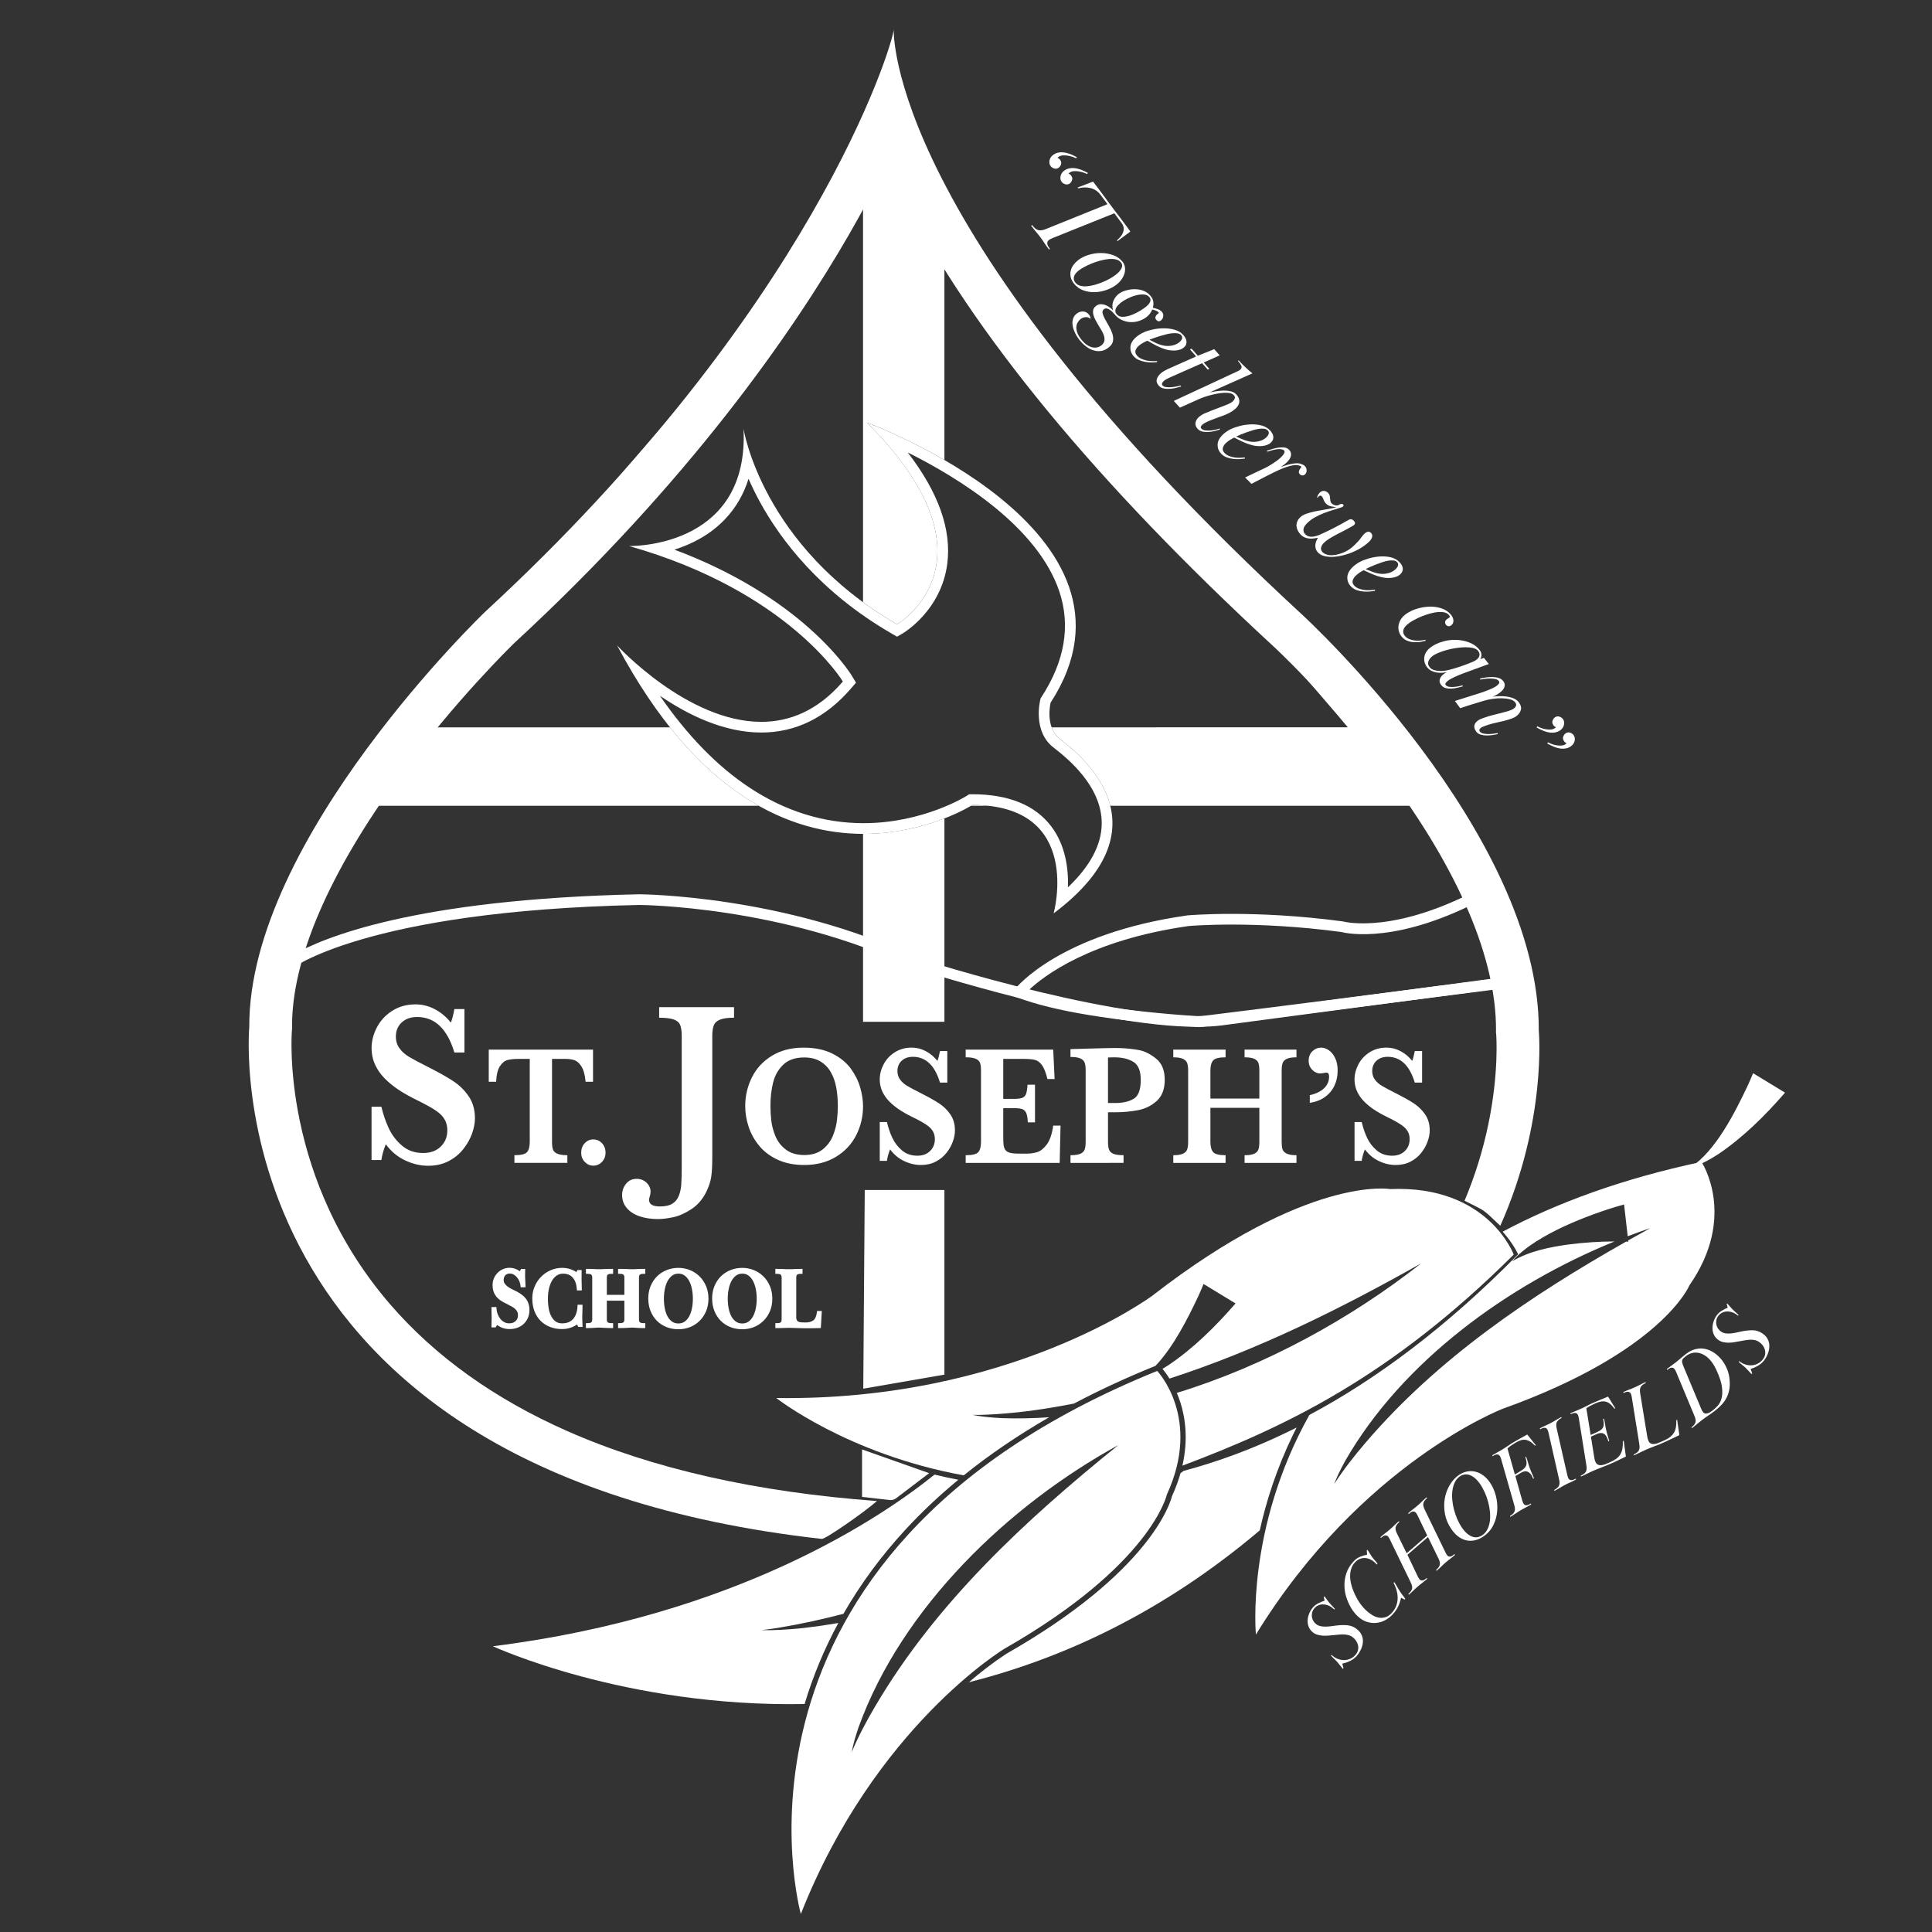 <?xml version="1.0" encoding="utf-8"?>
<!-- Generator: Adobe Illustrator 29.2.0, SVG Export Plug-In . SVG Version: 9.03 Build 55982)  -->
<svg version="1.1" xmlns="http://www.w3.org/2000/svg" xmlns:xlink="http://www.w3.org/1999/xlink" x="0px" y="0px"
	 viewBox="0 0 1200 1200" style="enable-background:new 0 0 1200 1200;" xml:space="preserve">
<rect x="0" y="0" width="1200" height="1200" fill="#333333" stroke="none"/>
<style type="text/css">
	.st0{fill:#FFFFFF;}
	.st1{fill:#109A48;stroke:#000000;stroke-width:6.215;stroke-miterlimit:10;}
	.st2{fill:none;stroke:#000000;stroke-width:21.751;stroke-miterlimit:1;}
</style>
<g id="Layer_3">
</g>
<g id="Layer_2">
	<path class="st0" d="M743.41,637.77c-62.56,0-171.2-34.95-176.2-36.57l-0.4-0.16c-81.05-38.47-168.91-38.95-169.79-38.95
		c-171.05,3.65-216.73,40-217.17,40.36l-6.28,5.22l0.85-8.11c0.24-2.25,6.25-55.77,43.59-105.47
		c34.77-46.29,85.22-104.41,138.63-165.94c67.08-77.28,143.11-164.88,200.83-244.12l3.28-4.5l2.4,5.03
		c0.43,0.9,43.62,90.63,115.09,175.79c25.95,30.92,55.09,63.51,83.28,95.03c82.68,92.45,168.17,188.05,183.17,253.13l0.82,3.56
		l-186.37,24.79C754.34,637.49,749.06,637.77,743.41,637.77z M569.46,594.95c5.89,1.89,133.51,42.48,188.8,35.33l179.06-23.82
		c-16.87-63.38-100.17-156.52-180.76-246.65c-28.22-31.56-57.4-64.19-83.42-95.19c-62.4-74.35-103.42-152.19-113.55-172.26
		c-57.47,78.3-132.02,164.19-197.95,240.15c-53.33,61.44-103.7,119.47-138.33,165.57c-28.33,37.71-38.19,78.67-41.16,94.94
		c17.64-10.16,74.3-34.57,214.8-37.57c0,0,0,0,0,0C398.07,555.46,487.15,555.94,569.46,594.95z"/>
	<g>
		<g>
			<path class="st0" d="M839.86,893.99c9.42-14.39,20.65-28.27,33.43-41.41c4.31-5.81,8.6-11.77,12.85-17.9
				c-23.17,18.27-46.67,33.8-70.4,46.57c-2.3,4.13-4.42,8.2-6.36,12.18c-8.46,17.35-14.23,34.19-18.17,49.54
				C807.64,928.41,823.9,912.14,839.86,893.99z"/>
			<path class="st0" d="M803.26,890.84c0.68-1.4,1.4-2.79,2.11-4.18c-12.96,6.51-25.99,12.2-39.06,17.03
				c-10.33,3.82-20.7,7.1-31.09,9.88c-0.65,0.47-1.31,0.94-1.97,1.41c-1.3,4.59-3.05,9.4-5.34,14.41
				c-1.21,4.78-14.17,47.1-102.3,97.49c-0.09,0.06-9.63,5.86-23.83,17.99c58.71-14.84,120.75-43.56,180.68-94.33
				C786.44,932.63,792.88,912.2,803.26,890.84z"/>
		</g>
		<path class="st0" d="M1108.72,678.67c-12.42,14.28-25.98,27.78-41.72,38.37c-5.27,3.38-10.87,6.47-16.83,7.95
			c15.54-10.3,27.38-33.83,35.27-50.48c0.99-2.19,2.61-5.77,3.42-7.93C1088.87,666.58,1108.72,678.67,1108.72,678.67L1108.72,678.67
			z"/>
		<path class="st0" d="M718.76,851.51c-283.53,114.75-221.35,337.32-221.35,337.32c45.87-116.36,126.54-164.82,126.54-164.82
			c91.4-52.26,100.8-95.7,100.8-95.7C746.73,880.74,718.76,851.51,718.76,851.51z M543.58,1059.84
			c-5.39,9.18-10.45,18.61-14.58,28.45c0.99-5.3,2.58-10.47,4.31-15.58c26.89-74.28,93.03-137.71,161.33-175.15
			C636.87,944.13,581.5,995.4,543.58,1059.84z"/>
		<path class="st0" d="M863.48,738.56c0,0-50.72-9.11-147.88,66.32c0,0-88.26,65.54-233.45,63.45c0,0,44.28,34.93,116.44,48.04
			c16.03-12.92,33.73-24.95,53.05-36.08c-9.69,0.66-19.36,0.87-28.99,0.56c-6.27-0.33-12.54-0.83-18.69-2.03
			c3.13,0.05,6.24-0.01,9.35-0.17c15.48-0.7,30.89-2.68,46.12-5.44c2.55-0.46,5.1-0.94,7.64-1.44
			c15.84-8.36,32.65-16.15,50.44-23.35l0.19-0.08c11.26-11.83,20.12-29.57,26.43-42.91c0.99-2.19,2.61-5.77,3.42-7.93
			c0,0,19.86,12.09,19.86,12.09c-12.42,14.28-25.98,27.78-41.72,38.37c-1.2,0.77-2.42,1.52-3.65,2.24c0.94,1.12,2.54,3.16,4.33,6.06
			c54.54-17.64,106.42-43.39,156.39-71.59c-43.49,34.15-96.34,63.45-151.81,80.49c0.77,1.82,1.52,3.77,2.2,5.88
			c2.97,9.27,5.02,22.73,1.27,39.31c62.89-23.7,128.83-54.52,205.78-131.1C940.21,779.27,924.28,735.95,863.48,738.56z"/>
		<path class="st0" d="M499.74,1058.4c5.25-17.44,12.25-34.25,20.96-50.33c-7.94,1.36-15.89,2.48-23.85,3.35
			c-7.96,0.75-15.95,1.3-23.93,1.09c3.96-0.44,7.9-1.02,11.81-1.68c13.16-2.22,26.22-5.1,39.14-8.47
			c10.51-18.34,23.27-35.71,38.25-51.98c10.05-10.92,21.1-21.35,33.12-31.27c-5.06-0.97-10-2.05-14.79-3.21
			c-32.82,26.47-123.04,87.71-274.32,106.61C306.14,1022.5,388,1060.52,499.74,1058.4z"/>
		<path class="st0" d="M1056.82,721.66c-49.42,10.5-90.06,25.55-123.49,43.35c6.84,7.69,9.6,14.06,9.6,14.06
			c-44.85,45.61-88.39,77.74-129.66,99.78c-39.59,70.81-33.2,136.4-33.2,136.4C845.51,908.66,933.4,875,933.4,875
			c99.11-35.53,115.94-76.67,115.94-76.67C1079.26,755.32,1056.82,721.66,1056.82,721.66z M1011.39,771.22
			c-0.46-0.02-0.91-0.02-1.37-0.04c-59.69,33.81-117.19,72.63-162.01,125.09c-6.91,8.1-13.54,16.51-19.32,25.47
			c1.9-5.04,4.36-9.86,6.96-14.59c35.48-61.61,100.72-109.01,167.19-136.07c-9.39,0.03-18.8,0.66-28.11,1.82
			c-12.26,1.7-24.77,4.14-35.57,10.54c4.22-4.79,9.47-8.84,14.97-12.34c11.1-7.03,23.22-12.3,35.54-16.85
			c6.28-2.27,12.59-4.4,19.07-6.13c0,0,1.69,14.81,2.26,19.73c4.68-1.79,9.36-3.47,14.02-5.05c-4.59,2.52-9.16,5.08-13.73,7.66
			C1011.31,770.51,1011.39,771.22,1011.39,771.22z"/>
	</g>
	<path class="st0" d="M535.44,900.28l41.66,14.73l-20.59,15.64c-1.09,0.83-2.45,1.2-3.81,1.05l-17.26-1.95V900.28z"/>
</g>
<g id="Layer_1">
	<g>
		<path class="st0" d="M603.93,499.97c0,0-0.29,0.18-0.84,0.51h10.71C610.72,500.15,607.44,499.97,603.93,499.97z"/>
		<path class="st0" d="M658.16,458.83c5.12,4.1,25.95,19.42,31.45,41.65h197.35l-39.21-48.72H653.19
			C654.14,454.36,655.69,456.86,658.16,458.83z"/>
		<path class="st0" d="M416.14,451.76H258.26l-33,48.72h246.03C453.11,490.26,434.42,474.71,416.14,451.76z"/>
		<path class="st0" d="M536.05,517.92v116.72h50.55V508.33C574.52,513.04,556.88,517.97,536.05,517.92z"/>
		<path class="st0" d="M557.18,387.77c0,0,67.32-39.27-18.7-125.29c0,0,22.13,8.13,48.11,23.22V143.73l-35.96-70.72l-14.59,37.72
			v263.29C542.52,378.75,549.55,383.36,557.18,387.77z"/>
	</g>
	<path class="st0" d="M744.9,637.97l-0.32-0.02c-52.86-3.75-89.73-9.78-112.74-18.41l-4.25-1.6l2.81-3.57
		c1.11-1.4,28.01-34.52,107.01-45.79l0.16-0.02c0.41-0.04,41.27-3.69,96.6,3.76l0.47,0.1c0.3,0.08,32.22,8.44,87.57-22.15l1.72-0.95
		l1.66,1.05c0.96,0.61,23.37,15.35,17.05,59.97l-0.36,2.52l-2.53,0.31c-7.09,0.87-22.76,2.89-44.45,5.69
		c-38.84,5.02-97.54,12.59-150.09,19.08L744.9,637.97z M638.95,615.01c22.59,7.5,57.3,12.84,105.77,16.3
		c52.45-6.47,110.98-14.03,149.73-19.03c19.39-2.5,33.98-4.39,41.94-5.38c3.82-32.01-8.54-45.93-12.89-49.76
		c-54.85,29.75-87.01,22.63-90.43,21.74c-53.35-7.16-92.82-3.88-94.81-3.7C676.96,583.93,648.08,606.35,638.95,615.01z"/>
	<g>
		<path class="st0" d="M555.18,17.83C555.18,17.83,555.18,17.83,555.18,17.83C555.18,17.83,555.18,17.83,555.18,17.83z"/>
		<path class="st0" d="M555.23,17.32c-0.02,0.16-0.03,0.33-0.05,0.51C555.2,17.68,555.21,17.5,555.23,17.32z"/>
		<path class="st0" d="M555.57,13.69c-0.08,0.85-0.24,2.53-0.34,3.63C555.41,15.42,555.52,14.28,555.57,13.69z"/>
		<path class="st0" d="M555.61,13.32c-0.01,0.08-0.02,0.2-0.04,0.37C555.59,13.53,555.6,13.41,555.61,13.32z"/>
		<path class="st0" d="M555.61,13.32c0.01-0.1,0.02-0.16,0.02-0.16C555.62,13.15,555.62,13.22,555.61,13.32z"/>
		<path class="st0" d="M544.71,932.31c-74.73-5.46-139.36-20.05-192.26-43.39c-45.14-19.92-82.19-46.43-110.12-78.79
			c-15.58-18.05-28.47-38.11-38.32-59.62c-7.94-17.33-13.94-35.68-17.85-54.52c-6.58-31.72-4.97-54.42-4.87-55.69l0.12-1.15
			l-0.01-1.42c-0.23-41.96,23.09-96.04,67.42-156.39c33.85-46.07,68.38-79.77,70.88-82.19c108.3-99.9,172.52-192.69,207.33-252.95
			c9.32-16.13,17.27-31.17,23.99-44.84c2.96,6.67,6.3,13.72,10.08,21.15c42.64,83.78,120.03,177.68,230.02,279.09l0.03,0.03
			l0.03,0.03c0.35,0.32,35.39,32.59,70.23,79.19c44.58,59.61,68.02,114.64,67.79,159.14l-0.03,1.21l0.14,1.36
			c0.1,1.26,1.72,23.96-4.87,55.69c-3.39,16.34-8.35,32.29-14.79,47.55c13.77,6.97,10.39,4.42,22.21,15.55
			c29.14-65.32,23.9-121.21,23.9-121.21c0.64-123.1-146.64-258.05-146.64-258.05c-259.59-239.35-254-363.7-254-363.7
			c-1,10.66-50.7,174.33-253.65,361.46c0,0-147.28,140.93-146.64,258.05c0,0-25.78,275.27,355.58,317.94
			C512.68,956.07,536.55,939.48,544.71,932.31z"/>
		<path class="st0" d="M555.18,17.83c-0.01,0.15-0.03,0.27-0.04,0.43C555.15,18.16,555.16,18.02,555.18,17.83z"/>
	</g>
	<polygon class="st0" points="586.59,853.8 586.59,739.13 537.11,739.13 536.19,862.53 	"/>
	<path class="st1" d="M858.24,871.06"/>
	<g>
		<path class="st0" d="M668.4,98.34c-0.72-0.37-1.56-0.71-2.53-1.02c-0.97-0.31-1.95-0.54-2.94-0.69c-0.99-0.15-1.97-0.18-2.91-0.1
			c-0.95,0.08-1.77,0.37-2.46,0.85c-0.31,0.22-0.55,0.44-0.73,0.68c0.48,0.19,0.83,0.39,1.07,0.6c0.24,0.21,0.42,0.42,0.56,0.61
			c0.71,1.02,0.89,1.99,0.53,2.91c-0.36,0.92-0.85,1.6-1.46,2.03c-0.85,0.59-1.76,0.74-2.75,0.44c-0.99-0.3-1.75-0.84-2.3-1.62
			c-0.68-0.98-0.88-2.15-0.58-3.53c0.3-1.38,1.12-2.53,2.47-3.48c1.62-1.13,3.61-1.6,5.99-1.4c2.38,0.2,5.2,1.19,8.46,2.98
			L668.4,98.34z M675.26,108.13c-0.72-0.37-1.56-0.71-2.53-1.02c-0.97-0.31-1.95-0.54-2.94-0.69c-0.99-0.15-1.97-0.18-2.91-0.1
			c-0.95,0.08-1.77,0.37-2.46,0.85c-0.31,0.22-0.55,0.44-0.73,0.68c0.48,0.19,0.83,0.39,1.07,0.6c0.24,0.21,0.42,0.42,0.56,0.61
			c0.71,1.02,0.89,1.98,0.53,2.91c-0.36,0.92-0.85,1.6-1.46,2.03c-0.85,0.59-1.76,0.74-2.75,0.44c-0.99-0.3-1.75-0.84-2.3-1.62
			c-0.69-0.98-0.88-2.15-0.58-3.53c0.3-1.37,1.12-2.53,2.47-3.48c1.62-1.13,3.61-1.6,5.99-1.4c2.38,0.2,5.2,1.19,8.46,2.98
			L675.26,108.13z"/>
		<path class="st0" d="M687.89,126.81l-4.33-5.79c-1.63-2.18-3.67-3.57-6.12-4.18c-2.45-0.61-5.03-0.56-7.73,0.15l-0.39-0.52
			l9.58-3.68c1.26,1.62,2.31,2.98,3.14,4.09c0.83,1.11,1.54,2.06,2.14,2.87c0.74,0.99,1.35,1.81,1.82,2.44
			c0.47,0.63,0.93,1.26,1.37,1.88c0.44,0.63,0.93,1.3,1.47,2.03c0.54,0.73,1.27,1.7,2.19,2.92c0.54,0.73,1.03,1.38,1.46,1.95
			c0.43,0.57,0.87,1.14,1.31,1.7c0.45,0.56,0.94,1.2,1.48,1.93c0.54,0.73,1.21,1.62,2.01,2.69c0.6,0.8,1.29,1.73,2.08,2.78
			c0.78,1.05,1.69,2.3,2.71,3.74l-7.97,5.95l-0.34-0.46c0.77-0.7,1.51-1.46,2.21-2.28c0.7-0.83,1.23-1.69,1.57-2.61
			c0.34-0.91,0.47-1.87,0.37-2.87c-0.1-1-0.52-1.99-1.26-2.99l-4.54-6.08l-38.26,15.37c-0.4,0.18-0.8,0.36-1.22,0.55
			c-0.42,0.19-0.75,0.39-1.02,0.58c-0.56,0.42-0.91,0.86-1.04,1.32c-0.13,0.45-0.14,0.93-0.04,1.42c0.1,0.49,0.31,0.99,0.63,1.49
			c0.32,0.51,0.65,0.99,0.99,1.45l-0.69,0.25c-0.66-0.88-1.22-1.65-1.68-2.31c-0.47-0.66-0.88-1.28-1.24-1.84
			c-0.36-0.56-0.73-1.11-1.09-1.64c-0.37-0.53-0.78-1.1-1.24-1.71c-0.49-0.65-0.93-1.23-1.33-1.73c-0.4-0.5-0.84-1.02-1.31-1.57
			c-0.47-0.55-0.95-1.14-1.45-1.77c-0.51-0.64-1.07-1.37-1.7-2.21l0.69-0.25c1.26,1.68,2.5,2.7,3.74,3.06
			c1.23,0.36,2.84,0.13,4.81-0.69L687.89,126.81z"/>
		<path class="st0" d="M697.32,162.68c0.68,0.86,1.13,1.87,1.35,3.03c0.22,1.16,0.19,2.37-0.11,3.63c-0.29,1.26-0.85,2.53-1.67,3.81
			c-0.82,1.28-1.93,2.47-3.33,3.58c-1.74,1.37-3.81,2.48-6.21,3.34c-2.41,0.86-4.85,1.32-7.34,1.4c-2.49,0.07-4.88-0.31-7.18-1.14
			c-2.3-0.83-4.22-2.22-5.75-4.17c-1.12-1.43-1.81-2.82-2.08-4.19c-0.27-1.37-0.24-2.68,0.09-3.94c0.33-1.26,0.89-2.43,1.68-3.51
			c0.8-1.08,1.71-2.03,2.75-2.84c1.85-1.45,4.05-2.57,6.6-3.36c2.55-0.79,5.15-1.18,7.79-1.16c2.64,0.02,5.16,0.46,7.56,1.34
			C693.87,159.37,695.82,160.76,697.32,162.68z M696.27,163.05c-0.77-0.98-1.82-1.62-3.17-1.92c-1.35-0.31-2.86-0.38-4.53-0.22
			c-1.67,0.16-3.42,0.49-5.24,0.98c-1.83,0.49-3.58,1.09-5.28,1.78c-1.7,0.7-3.25,1.43-4.65,2.19c-1.4,0.77-2.53,1.49-3.38,2.15
			c-0.63,0.49-1.19,1.03-1.7,1.61s-0.88,1.19-1.12,1.83c-0.24,0.65-0.32,1.31-0.22,2c0.09,0.69,0.42,1.39,0.98,2.1
			c0.74,0.94,1.73,1.58,2.99,1.92c1.26,0.35,2.66,0.46,4.21,0.33c1.55-0.12,3.17-0.43,4.85-0.9c1.69-0.48,3.34-1.05,4.97-1.72
			c1.62-0.67,3.15-1.41,4.57-2.23c1.42-0.82,2.63-1.61,3.63-2.4c1.55-1.22,2.67-2.5,3.36-3.83
			C697.25,165.4,697.15,164.18,696.27,163.05z"/>
		<path class="st0" d="M716.03,191.14c1.02,0.21,2.08,0.52,3.17,0.92c1.09,0.4,1.95,0.99,2.59,1.77c0.64,0.77,0.87,1.68,0.71,2.7
			c-0.16,1.03-0.59,1.82-1.28,2.39c-1.13,0.93-2.16,0.81-3.1-0.33c-0.48-0.59-0.63-1.2-0.42-1.83c0.2-0.63,0.55-1.15,1.05-1.56
			c0.18-0.15,0.36-0.28,0.53-0.39c0.18-0.11,0.3-0.2,0.37-0.26c0.11-0.09,0.12-0.19,0.05-0.32c-0.07-0.13-0.14-0.23-0.2-0.3
			c-0.33-0.41-0.86-0.74-1.58-1.02c-0.72-0.27-1.47-0.49-2.25-0.65c-0.7,1.74-1.74,3.18-3.12,4.32c-1.49,1.22-3.15,2.13-4.97,2.73
			c-1.82,0.6-3.65,0.85-5.49,0.76c-1.84-0.09-3.62-0.54-5.33-1.32c-1.71-0.79-3.2-1.96-4.47-3.51c-0.36-0.44-0.82-0.95-1.38-1.51
			c-0.55-0.56-1.13-1.03-1.74-1.4c-0.61-0.37-1.21-0.61-1.83-0.72c-0.61-0.12-1.19,0.05-1.74,0.5c-0.76,0.63-1.01,1.48-0.74,2.55
			c0.27,1.07,0.78,2.28,1.51,3.62s1.55,2.77,2.43,4.3c0.89,1.52,1.58,3.05,2.08,4.59c0.5,1.53,0.65,3.03,0.45,4.49
			c-0.2,1.46-1.05,2.8-2.54,4.02c-1.56,1.28-3.16,2.05-4.78,2.3c-1.62,0.25-3.22,0.13-4.81-0.36s-3.1-1.27-4.53-2.35
			c-1.43-1.08-2.74-2.34-3.92-3.78c-1.15-1.4-2.11-2.89-2.9-4.48c-0.78-1.58-1.3-3.11-1.57-4.59c-0.27-1.48-0.22-2.87,0.13-4.18
			c0.36-1.31,1.08-2.41,2.17-3.31c1.24-1.01,2.58-1.5,4.04-1.47c1.46,0.04,2.69,0.66,3.69,1.88c0.36,0.44,0.64,0.91,0.83,1.4
			c0.19,0.49,0.25,0.92,0.18,1.28c-0.93-0.84-2-1.18-3.22-1.02c-1.21,0.16-2.2,0.56-2.97,1.19c-0.73,0.6-1.34,1.33-1.82,2.19
			c-0.49,0.86-0.75,1.83-0.78,2.91c-0.03,1.08,0.2,2.27,0.7,3.59c0.5,1.32,1.39,2.75,2.66,4.3c1.09,1.33,2.2,2.36,3.32,3.1
			c1.13,0.74,2.23,1.23,3.3,1.46c1.07,0.23,2.09,0.23,3.03,0.01c0.95-0.22,1.81-0.65,2.57-1.28c1.13-0.93,1.76-1.94,1.88-3.02
			c0.12-1.09-0.02-2.19-0.42-3.31c-0.4-1.12-0.93-2.22-1.59-3.28c-0.66-1.06-1.24-2.01-1.73-2.84c-0.61-1.04-1.21-2.11-1.8-3.2
			c-0.59-1.09-1.02-2.16-1.3-3.19c-0.27-1.04-0.33-2.03-0.16-2.97c0.17-0.94,0.71-1.79,1.62-2.53c0.76-0.63,1.58-1,2.45-1.13
			c0.87-0.13,1.77-0.06,2.71,0.19c0.94,0.25,1.88,0.68,2.83,1.29c0.95,0.61,1.84,1.34,2.67,2.2c-0.54-2.15-0.45-4.07,0.28-5.78
			c0.73-1.71,1.75-3.1,3.05-4.17c0.69-0.57,1.47-1.06,2.35-1.47c1.33-0.6,2.79-1.04,4.38-1.33c1.59-0.29,3.19-0.37,4.82-0.25
			c1.62,0.12,3.17,0.51,4.66,1.18c1.49,0.66,2.76,1.64,3.82,2.93c1,1.22,1.57,2.43,1.71,3.64
			C716.53,188.68,716.41,189.9,716.03,191.14z M713.96,184.61c-0.88-1.07-2.12-1.64-3.73-1.71c-1.61-0.07-3.3,0.15-5.08,0.65
			c-1.78,0.5-3.5,1.19-5.16,2.05c-1.66,0.87-2.96,1.69-3.91,2.46c-0.58,0.48-1.14,1-1.68,1.56c-0.54,0.57-0.95,1.15-1.25,1.76
			c-0.29,0.61-0.42,1.24-0.37,1.88c0.04,0.64,0.32,1.28,0.83,1.91c0.94,1.14,2.26,1.68,3.96,1.61c1.71-0.07,3.47-0.46,5.3-1.15
			c1.83-0.7,3.57-1.56,5.23-2.58c1.66-1.02,2.92-1.89,3.8-2.6c0.47-0.39,0.91-0.81,1.33-1.27c0.41-0.46,0.74-0.95,0.99-1.46
			c0.25-0.51,0.37-1.03,0.37-1.55C714.59,185.64,714.38,185.12,713.96,184.61z"/>
		<path class="st0" d="M710.79,206.23c1.49-0.64,3.35-1.19,5.59-1.65c2.23-0.46,4.51-0.68,6.85-0.66c2.33,0.02,4.56,0.35,6.68,0.99
			c2.12,0.64,3.86,1.76,5.22,3.36c0.49,0.58,0.9,1.19,1.23,1.82c0.32,0.63,0.52,1.28,0.59,1.94c0.07,0.66-0.02,1.32-0.27,1.97
			c-0.25,0.65-0.71,1.27-1.39,1.84c-0.72,0.61-1.56,1.07-2.54,1.37c-0.98,0.3-2.01,0.47-3.08,0.51c-1.08,0.04-2.16-0.02-3.26-0.18
			c-1.1-0.16-2.09-0.4-2.97-0.71c-1.77-0.56-3.48-1.26-5.14-2.11c-1.65-0.85-3.52-1.89-5.61-3.11c-0.86,0.35-1.75,0.79-2.69,1.3
			c-0.93,0.51-1.84,1.15-2.73,1.9c-0.95,0.81-1.61,1.75-1.96,2.8c-0.35,1.05-0.04,2.16,0.95,3.32c0.65,0.76,1.5,1.39,2.55,1.87
			c1.05,0.48,2.15,0.85,3.29,1.1c1.15,0.25,2.29,0.38,3.44,0.41c1.14,0.03,2.17,0,3.07-0.08l0.1,0.66c-0.88,0.12-1.98,0.2-3.29,0.22
			c-1.31,0.02-2.66-0.09-4.03-0.33c-1.38-0.24-2.72-0.63-4.02-1.18c-1.3-0.55-2.42-1.37-3.35-2.46c-1.39-1.64-2.02-3.53-1.88-5.69
			c0.14-2.16,1.36-4.21,3.65-6.16c0.64-0.55,1.38-1.08,2.21-1.6C708.82,207.16,709.75,206.68,710.79,206.23z M713.92,211
			c1.49,0.8,2.97,1.54,4.45,2.23c1.48,0.68,3.07,1.18,4.76,1.49c1.59,0.27,3.26,0.23,5.01-0.13c1.74-0.36,3.24-1.07,4.5-2.14
			c0.29-0.24,0.57-0.53,0.85-0.86c0.28-0.33,0.49-0.68,0.63-1.06c0.15-0.38,0.19-0.76,0.14-1.15c-0.06-0.39-0.25-0.79-0.59-1.19
			c-0.5-0.58-1.23-0.95-2.21-1.12c-0.98-0.17-2.09-0.2-3.33-0.08c-1.24,0.11-2.54,0.35-3.91,0.7c-1.37,0.35-2.71,0.73-4.02,1.12
			c-1.31,0.39-2.52,0.8-3.62,1.21C715.46,210.42,714.58,210.75,713.92,211z"/>
		<path class="st0" d="M740.16,216.59l3.82,4.36l10.2-4.09l3.4,3.87l-9.92,4.42l3.49,3.98l-1.03,0.43l-3.49-3.98l-19.52,8.65
			c-0.69,0.29-1.43,0.64-2.23,1.05c-0.8,0.41-1.49,0.88-2.09,1.41c-0.42,0.37-0.74,0.81-0.96,1.31c-0.21,0.5-0.1,1.01,0.34,1.51
			c0.41,0.47,1.09,0.77,2.05,0.91c0.96,0.14,1.99,0.17,3.1,0.09c1.11-0.08,2.22-0.23,3.33-0.45c1.11-0.21,2.04-0.43,2.79-0.64
			l0.16,0.62c-0.58,0.19-1.47,0.45-2.66,0.76c-1.19,0.32-2.48,0.54-3.86,0.68c-1.38,0.13-2.74,0.09-4.07-0.15s-2.4-0.81-3.22-1.74
			c-1.23-1.4-1.65-2.76-1.27-4.07c0.38-1.32,1.16-2.49,2.33-3.51c0.64-0.56,1.35-1.07,2.13-1.54c0.78-0.46,1.55-0.87,2.32-1.22
			l17.65-7.86l-3.82-4.36L740.16,216.59z"/>
		<path class="st0" d="M769.38,223.88c0.74,0.81,1.48,1.59,2.22,2.34c0.74,0.75,1.51,1.49,2.32,2.24c1.29,1.21,2.62,2.36,3.98,3.44
			l-26.52,11.82c1.12-0.24,2.44-0.48,3.98-0.71c1.53-0.23,3.08-0.37,4.64-0.4c1.56-0.03,3.05,0.12,4.46,0.45
			c1.41,0.33,2.55,0.97,3.42,1.92c1.35,1.48,1.98,2.99,1.9,4.51c-0.08,1.52-0.91,3-2.47,4.42c-1.01,0.92-2.18,1.72-3.5,2.41
			c-1.32,0.68-2.59,1.26-3.82,1.73c-1.09,0.41-2.28,0.84-3.55,1.29c-1.28,0.45-2.54,0.92-3.78,1.41c-1.25,0.49-2.4,0.99-3.46,1.5
			c-1.06,0.51-1.89,1.04-2.48,1.58c-0.31,0.29-0.58,0.64-0.8,1.07c-0.22,0.42-0.1,0.88,0.35,1.38c0.45,0.49,1.13,0.82,2.05,0.99
			c0.92,0.16,1.93,0.21,3.02,0.15c1.1-0.06,2.2-0.21,3.3-0.44c1.11-0.23,2.07-0.49,2.89-0.79l0.18,0.61
			c-0.78,0.26-1.79,0.55-3.03,0.86c-1.24,0.32-2.52,0.53-3.85,0.64c-1.33,0.11-2.62,0.04-3.86-0.21c-1.25-0.25-2.29-0.84-3.12-1.76
			c-1.09-1.2-1.53-2.45-1.3-3.75c0.22-1.3,0.89-2.46,2.01-3.47c0.49-0.44,1.09-0.89,1.79-1.34c0.71-0.45,1.45-0.84,2.24-1.16
			c1.74-0.75,3.22-1.35,4.43-1.8c1.21-0.46,2.31-0.88,3.3-1.26c0.99-0.38,1.99-0.76,2.99-1.12c1.01-0.37,2.19-0.85,3.56-1.44
			c1.16-0.47,2.11-1.04,2.84-1.71c0.52-0.47,0.92-1.05,1.2-1.72c0.28-0.67,0.08-1.38-0.59-2.12c-0.58-0.64-1.41-1.06-2.49-1.27
			c-1.08-0.21-2.3-0.27-3.67-0.2c-1.36,0.08-2.79,0.26-4.28,0.55c-1.49,0.29-2.94,0.62-4.35,1c-1.41,0.38-2.7,0.78-3.88,1.2
			c-1.18,0.42-2.1,0.78-2.79,1.08l-12,5.4l-3.8-4.18l39.66-18.44c0.24-0.09,0.5-0.22,0.79-0.38c0.29-0.17,0.58-0.38,0.86-0.63
			c0.83-0.76,1.03-1.6,0.58-2.51c-0.45-0.91-1.14-1.88-2.07-2.91L769.38,223.88z"/>
		<path class="st0" d="M764.44,266.55c1.46-0.72,3.29-1.36,5.49-1.94c2.21-0.58,4.47-0.91,6.8-1.01c2.33-0.1,4.57,0.11,6.72,0.64
			c2.15,0.53,3.94,1.56,5.39,3.08c0.52,0.55,0.96,1.14,1.32,1.76c0.35,0.62,0.58,1.25,0.69,1.91c0.1,0.66,0.05,1.32-0.17,1.98
			c-0.22,0.66-0.65,1.3-1.3,1.92c-0.68,0.64-1.51,1.14-2.47,1.49c-0.96,0.35-1.98,0.57-3.05,0.67c-1.07,0.09-2.16,0.09-3.27-0.02
			c-1.1-0.11-2.11-0.29-3-0.56c-1.8-0.47-3.54-1.08-5.24-1.85c-1.69-0.76-3.62-1.7-5.77-2.82c-0.84,0.4-1.71,0.88-2.62,1.44
			c-0.91,0.56-1.78,1.24-2.62,2.04c-0.91,0.86-1.52,1.83-1.81,2.9c-0.3,1.07,0.08,2.16,1.13,3.27c0.69,0.73,1.57,1.31,2.64,1.74
			c1.07,0.43,2.19,0.74,3.35,0.92c1.16,0.18,2.31,0.26,3.45,0.23c1.14-0.03,2.16-0.11,3.06-0.23l0.14,0.66
			c-0.88,0.17-1.97,0.3-3.27,0.39c-1.31,0.09-2.66,0.05-4.04-0.12c-1.39-0.17-2.75-0.49-4.07-0.97c-1.33-0.48-2.49-1.25-3.47-2.29
			c-1.47-1.56-2.2-3.42-2.17-5.58c0.03-2.16,1.14-4.27,3.33-6.34c0.61-0.58,1.32-1.15,2.12-1.71
			C762.52,267.58,763.43,267.05,764.44,266.55z M767.81,271.14c1.53,0.72,3.05,1.39,4.56,1.99c1.51,0.61,3.12,1.02,4.83,1.25
			c1.61,0.19,3.27,0.06,4.99-0.39c1.72-0.44,3.18-1.24,4.39-2.37c0.27-0.26,0.54-0.56,0.8-0.91c0.26-0.34,0.45-0.71,0.58-1.09
			c0.13-0.38,0.15-0.77,0.08-1.16c-0.08-0.39-0.29-0.77-0.65-1.15c-0.52-0.56-1.28-0.89-2.27-1.01c-0.99-0.12-2.1-0.09-3.33,0.09
			c-1.23,0.18-2.52,0.48-3.87,0.9c-1.35,0.42-2.67,0.87-3.96,1.33c-1.29,0.46-2.47,0.93-3.56,1.39
			C769.32,270.49,768.46,270.86,767.81,271.14z"/>
		<path class="st0" d="M808.21,289.82c-0.33-0.34-0.94-0.61-1.83-0.81c-0.89-0.2-1.9-0.21-3.04-0.03c-0.64,0.09-1.35,0.24-2.14,0.44
			c-0.79,0.2-1.55,0.43-2.29,0.69c-0.74,0.25-1.45,0.52-2.14,0.79s-1.27,0.51-1.74,0.7c-2.59,1.19-5.17,2.45-7.74,3.76
			c-2.57,1.31-5.26,2.7-8.05,4.16l-1.97,1.02l-3.9-3.99l11.79-5.61c0.74-0.32,1.56-0.74,2.48-1.27c0.92-0.53,1.86-1.1,2.81-1.69
			c0.95-0.6,1.87-1.23,2.76-1.9c0.89-0.67,1.66-1.33,2.34-1.98c0.3-0.29,0.62-0.62,0.95-0.98c0.33-0.36,0.63-0.75,0.88-1.16
			c0.25-0.41,0.41-0.8,0.48-1.17c0.07-0.37-0.03-0.69-0.3-0.96c-0.4-0.41-0.98-0.68-1.75-0.8c-0.77-0.12-1.62-0.12-2.56,0
			c-0.95,0.12-1.95,0.32-3.01,0.59c-1.06,0.27-2.11,0.57-3.13,0.91l-0.2-0.61c1.11-0.35,2.3-0.72,3.6-1.11
			c1.29-0.39,2.56-0.67,3.82-0.83c1.26-0.16,2.44-0.16,3.54-0.01c1.1,0.16,2.01,0.59,2.71,1.31c0.63,0.65,1.03,1.33,1.2,2.03
			c0.16,0.71,0.15,1.4-0.03,2.08c-0.19,0.68-0.51,1.35-0.96,1.99c-0.46,0.64-0.97,1.25-1.54,1.8c-0.57,0.56-1.19,1.07-1.84,1.55
			c-0.66,0.47-1.32,0.94-1.99,1.39c0.77-0.29,1.69-0.6,2.77-0.95c1.07-0.35,2.16-0.64,3.27-0.89c1.11-0.25,2.2-0.42,3.29-0.51
			c1.09-0.1,2.05-0.02,2.89,0.23c0.57,0.18,1.1,0.39,1.61,0.63c0.5,0.24,0.93,0.55,1.3,0.93c0.63,0.65,0.97,1.48,1.02,2.51
			c0.04,1.02-0.28,1.88-0.99,2.57c-0.44,0.43-0.97,0.64-1.59,0.65c-0.62,0.01-1.16-0.23-1.63-0.71c-0.63-0.65-0.79-1.39-0.48-2.24
			c0.28-0.74,0.62-1.3,1.01-1.69C808.26,290.27,808.37,289.99,808.21,289.82z"/>
		<path class="st0" d="M833.06,315.18c-1.68,0.56-3.45,1.12-5.31,1.66c-1.86,0.54-3.72,1.18-5.57,1.91
			c-1.85,0.73-3.66,1.58-5.42,2.56c-1.77,0.98-3.39,2.19-4.88,3.63c-1.28,1.24-2.03,2.46-2.24,3.66c-0.21,1.2,0.16,2.3,1.13,3.29
			c0.56,0.58,1.2,0.98,1.9,1.2c0.7,0.22,1.44,0.31,2.23,0.28c0.79-0.03,1.59-0.16,2.41-0.4c0.82-0.23,1.6-0.51,2.34-0.82
			c1.34-0.57,2.76-1.22,4.26-1.94c1.5-0.72,3.01-1.47,4.54-2.26c1.53-0.78,3.04-1.59,4.54-2.41c1.5-0.82,2.94-1.63,4.32-2.44
			c0.84-0.48,1.52-0.68,2.04-0.58c0.52,0.1,1.01,0.38,1.47,0.86c0.4,0.41,0.65,0.85,0.77,1.3c0.11,0.46-0.05,0.9-0.49,1.33
			c-0.07,0.07-0.17,0.15-0.3,0.25c-0.14,0.1-0.39,0.26-0.76,0.49c-1.86,1.07-3.66,2.05-5.4,2.94c-1.74,0.89-3.37,1.74-4.89,2.54
			c-1.52,0.81-2.91,1.61-4.18,2.41c-1.27,0.8-2.33,1.61-3.18,2.43c-0.41,0.4-0.76,0.82-1.07,1.29c-0.31,0.46-0.54,0.95-0.7,1.47
			c-0.16,0.52-0.18,1.04-0.07,1.56c0.11,0.52,0.42,1.04,0.91,1.56c0.5,0.51,1.08,0.91,1.75,1.19c0.67,0.28,1.39,0.48,2.16,0.6
			c0.77,0.12,1.54,0.15,2.31,0.1c0.77-0.05,1.5-0.14,2.17-0.26c2.29-0.49,4.34-1.2,6.17-2.14c1.82-0.94,3.6-2.24,5.33-3.92
			c1.76-1.71,3.05-3.13,3.85-4.28c0.8-1.14,1.56-2.06,2.27-2.75c0.58-0.56,1.23-0.95,1.98-1.17c0.74-0.22,1.46,0.03,2.16,0.75
			c0.66,0.69,0.87,1.51,0.63,2.48c-0.24,0.97-0.85,1.92-1.83,2.87c-2.03,1.96-4.44,3.66-7.23,5.11c-2.79,1.44-5.53,2.5-8.22,3.18
			c-1.34,0.37-2.77,0.67-4.28,0.91c-1.51,0.23-3.01,0.33-4.5,0.27c-1.49-0.05-2.89-0.28-4.19-0.68c-1.3-0.4-2.4-1.06-3.3-1.99
			c-0.73-0.76-1.22-1.56-1.46-2.42c-0.25-0.86-0.32-1.7-0.23-2.52c0.09-0.82,0.3-1.6,0.62-2.35c0.32-0.75,0.66-1.38,1-1.91
			c-0.87,0.18-1.78,0.33-2.72,0.44c-0.94,0.11-1.88,0.12-2.81,0.03c-0.94-0.09-1.85-0.32-2.73-0.69c-0.89-0.37-1.69-0.94-2.42-1.69
			c-0.7-0.72-1.28-1.51-1.76-2.38c-0.48-0.87-0.77-1.78-0.88-2.73c-0.11-0.96,0.02-1.93,0.38-2.91c0.36-0.98,1.01-1.93,1.96-2.84
			c0.91-0.88,2.17-1.6,3.76-2.15c1.59-0.55,3.32-1.02,5.16-1.41c1.85-0.39,3.73-0.74,5.66-1.05c1.93-0.31,3.68-0.63,5.26-0.96
			c0.5-0.16,0.97-0.28,1.41-0.37c0.44-0.09,0.84-0.21,1.21-0.37c-0.94-0.02-2.04-0.16-3.31-0.43c-1.27-0.26-2.34-0.84-3.2-1.73
			c-0.43-0.45-0.75-0.88-0.97-1.3c-0.21-0.42-0.39-0.81-0.54-1.17c-0.15-0.36-0.3-0.71-0.44-1.07c-0.15-0.36-0.35-0.67-0.62-0.94
			c-0.33-0.34-0.67-0.49-1.03-0.45c-0.35,0.04-0.65,0.18-0.88,0.41c-0.17,0.16-0.31,0.34-0.43,0.52c-0.12,0.18-0.21,0.31-0.28,0.37
			c-0.07,0.07-0.13,0.06-0.2-0.01c-0.13-0.14-0.05-0.56,0.24-1.28c0.29-0.71,0.72-1.35,1.3-1.9c0.81-0.79,1.7-1.13,2.67-1.04
			c0.97,0.09,1.84,0.53,2.6,1.32c0.5,0.51,0.8,1.05,0.92,1.6c0.11,0.56,0.18,1.12,0.21,1.69c0.03,0.57,0.09,1.13,0.19,1.66
			c0.09,0.54,0.38,1.05,0.84,1.53c0.47,0.48,1.15,0.85,2.05,1.1c0.9,0.26,1.71,0.17,2.41-0.25c0.54-0.32,1.03-0.52,1.49-0.59
			c0.45-0.07,0.81,0.03,1.08,0.3c0.43,0.45,0.43,0.88-0.01,1.31C834,314.77,833.63,314.96,833.06,315.18z"/>
		<path class="st0" d="M844.71,348.96c1.43-0.76,3.24-1.46,5.43-2.1c2.19-0.64,4.45-1.04,6.77-1.21c2.33-0.17,4.57-0.02,6.74,0.45
			c2.16,0.47,3.99,1.44,5.47,2.92c0.54,0.54,1,1.11,1.37,1.72c0.37,0.61,0.62,1.24,0.74,1.89c0.12,0.65,0.09,1.32-0.11,1.98
			c-0.2,0.67-0.61,1.32-1.24,1.95c-0.67,0.67-1.47,1.19-2.42,1.57c-0.95,0.38-1.96,0.63-3.03,0.76c-1.07,0.13-2.16,0.15-3.26,0.08
			c-1.11-0.07-2.11-0.23-3.02-0.47c-1.81-0.41-3.57-0.98-5.29-1.69c-1.71-0.72-3.66-1.6-5.85-2.65c-0.83,0.42-1.68,0.93-2.57,1.51
			c-0.89,0.59-1.74,1.29-2.56,2.11c-0.89,0.89-1.46,1.87-1.73,2.95c-0.27,1.08,0.14,2.16,1.22,3.24c0.71,0.71,1.61,1.26,2.69,1.66
			c1.08,0.4,2.21,0.67,3.37,0.83c1.16,0.15,2.32,0.2,3.46,0.13c1.14-0.06,2.16-0.17,3.05-0.32l0.16,0.65
			c-0.87,0.2-1.96,0.36-3.26,0.48c-1.31,0.13-2.65,0.13-4.04,0c-1.39-0.13-2.76-0.41-4.1-0.86c-1.34-0.45-2.52-1.17-3.53-2.18
			c-1.52-1.52-2.3-3.36-2.33-5.52c-0.03-2.16,1.01-4.3,3.14-6.44c0.6-0.6,1.29-1.19,2.07-1.77
			C842.82,350.04,843.71,349.48,844.71,348.96z M848.22,353.45c1.55,0.68,3.08,1.3,4.62,1.86c1.53,0.56,3.15,0.93,4.86,1.1
			c1.61,0.14,3.27-0.04,4.98-0.53c1.71-0.5,3.15-1.33,4.32-2.5c0.27-0.27,0.52-0.58,0.77-0.93c0.25-0.35,0.43-0.72,0.55-1.11
			c0.11-0.38,0.13-0.77,0.04-1.16c-0.09-0.39-0.32-0.77-0.69-1.14c-0.54-0.54-1.31-0.85-2.3-0.94c-0.99-0.09-2.1-0.03-3.32,0.19
			c-1.22,0.21-2.51,0.55-3.84,1.02c-1.34,0.46-2.65,0.94-3.92,1.44c-1.27,0.5-2.45,1-3.51,1.49
			C849.71,352.75,848.85,353.15,848.22,353.45z"/>
		<path class="st0" d="M900.07,383.75c0.54-0.46,0.51-1.03-0.08-1.72c-0.9-1.05-2.17-1.66-3.8-1.83c-1.63-0.17-3.35-0.09-5.16,0.24
			c-1.81,0.33-3.62,0.81-5.42,1.45c-1.8,0.64-3.32,1.23-4.56,1.8c-1,0.49-2.15,1.07-3.43,1.77c-1.28,0.69-2.44,1.48-3.47,2.37
			c-0.5,0.43-0.97,0.91-1.43,1.46c-0.46,0.55-0.79,1.13-0.99,1.75c-0.21,0.62-0.25,1.28-0.11,1.98c0.14,0.7,0.52,1.41,1.14,2.13
			c0.65,0.76,1.48,1.35,2.49,1.78c1.01,0.43,2.08,0.71,3.22,0.87c1.14,0.15,2.31,0.19,3.51,0.1c1.2-0.09,2.33-0.27,3.38-0.54
			l0.11,0.66c-0.82,0.2-1.86,0.42-3.12,0.65c-1.26,0.23-2.59,0.3-3.99,0.22c-1.4-0.08-2.78-0.37-4.12-0.85
			c-1.34-0.48-2.53-1.32-3.55-2.51c-0.75-0.87-1.31-1.87-1.68-2.99c-0.38-1.12-0.52-2.28-0.42-3.46c0.1-1.19,0.45-2.38,1.05-3.59
			c0.6-1.21,1.53-2.35,2.78-3.42c1.07-0.92,2.37-1.75,3.9-2.5c1.74-0.86,3.75-1.55,6.03-2.07c2.28-0.51,4.57-0.75,6.85-0.69
			c2.28,0.05,4.47,0.46,6.56,1.2c2.1,0.75,3.88,1.97,5.34,3.67c0.37,0.44,0.72,0.94,1.03,1.52c0.31,0.58,0.51,1.17,0.58,1.76
			c0.08,0.59,0.04,1.18-0.12,1.75c-0.16,0.57-0.52,1.11-1.09,1.6c-0.61,0.52-1.21,0.74-1.81,0.66c-0.6-0.08-1.1-0.36-1.5-0.83
			c-0.47-0.54-0.67-1.12-0.61-1.74c0.06-0.62,0.36-1.16,0.89-1.61c0.28-0.25,0.64-0.49,1.06-0.72
			C899.67,383.97,899.86,383.87,900.07,383.75z"/>
		<path class="st0" d="M908.57,426.32c-1.04,0.28-2.18,0.57-3.42,0.86c-1.24,0.29-2.47,0.47-3.69,0.53
			c-1.22,0.06-2.38-0.05-3.48-0.33c-1.1-0.28-2.01-0.87-2.72-1.76c-1.05-1.3-1.37-2.54-0.98-3.71c0.39-1.17,1.08-2.15,2.07-2.95
			c0.33-0.26,0.67-0.51,1.04-0.74c0.36-0.23,0.73-0.44,1.12-0.63c-0.82,0.11-1.75,0.2-2.81,0.28c-1.05,0.08-2.13,0.03-3.24-0.15
			c-1.11-0.18-2.19-0.52-3.25-1.01c-1.06-0.5-1.99-1.25-2.8-2.25c-0.69-0.86-1.18-1.79-1.48-2.8c-0.3-1.01-0.4-2.06-0.31-3.15
			c0.09-1.09,0.44-2.16,1.04-3.22c0.6-1.06,1.48-2.06,2.66-3c0.99-0.79,2.18-1.53,3.56-2.21c1.38-0.68,2.99-1.27,4.83-1.76
			c1.77-0.5,3.69-0.79,5.77-0.87c2.08-0.08,4.13,0.08,6.16,0.47c2.03,0.39,3.94,1.04,5.73,1.96c1.79,0.92,3.3,2.14,4.52,3.67
			c0.81,1.01,1.22,2.02,1.26,3.03c0.03,1.01-0.2,1.97-0.7,2.85l2.21-0.85l3.09,3.85l-16,5.86c-2.16,0.82-4.08,1.62-5.76,2.42
			c-1.67,0.79-2.97,1.55-3.88,2.29c-0.33,0.26-0.69,0.63-1.09,1.1c-0.4,0.47-0.39,0.97,0.03,1.49c0.39,0.48,1.02,0.81,1.88,0.97
			c0.87,0.16,1.81,0.2,2.81,0.13c1.01-0.07,2.03-0.21,3.06-0.39c1.04-0.19,1.91-0.39,2.63-0.6L908.57,426.32z M917.24,409.64
			c0.95-0.77,1.51-1.63,1.68-2.58c0.17-0.96-0.13-1.91-0.87-2.83c-0.63-0.78-1.64-1.35-3.03-1.7c-1.4-0.35-2.99-0.52-4.79-0.51
			c-1.8,0.01-3.71,0.16-5.73,0.47c-2.02,0.3-3.98,0.71-5.88,1.23c-1.9,0.52-3.66,1.11-5.26,1.79c-1.6,0.67-2.88,1.39-3.83,2.16
			c-0.48,0.38-0.92,0.83-1.32,1.34c-0.41,0.51-0.72,1.05-0.95,1.63c-0.23,0.58-0.3,1.19-0.21,1.82c0.09,0.63,0.4,1.29,0.94,1.96
			c0.6,0.75,1.4,1.29,2.41,1.65c1.01,0.35,2.09,0.57,3.24,0.66c1.15,0.08,2.3,0.05,3.44-0.1c1.14-0.15,2.16-0.35,3.06-0.58
			c2.25-0.58,4.56-1.27,6.93-2.07c2.37-0.8,4.89-1.75,7.56-2.86c0.49-0.21,0.97-0.44,1.43-0.69
			C916.52,410.16,916.92,409.9,917.24,409.64z"/>
		<path class="st0" d="M929.74,425.89c0.38-0.28,0.78-0.68,1.21-1.2c0.43-0.53,0.42-1.09-0.03-1.71c-0.4-0.54-1.02-0.92-1.88-1.14
			c-0.86-0.23-1.84-0.35-2.93-0.38c-1.09-0.03-2.23,0.02-3.41,0.15c-1.18,0.13-2.27,0.3-3.28,0.5l-0.15-0.69
			c1.11-0.23,2.36-0.45,3.72-0.65c1.37-0.21,2.73-0.29,4.1-0.26c1.37,0.03,2.64,0.23,3.82,0.61c1.18,0.37,2.14,1.06,2.88,2.06
			c0.48,0.65,0.75,1.31,0.8,1.99c0.06,0.67-0.05,1.31-0.3,1.91c-0.26,0.6-0.64,1.18-1.14,1.73c-0.5,0.55-1.04,1.03-1.61,1.45
			c-0.64,0.47-1.35,0.94-2.13,1.39c-0.78,0.45-1.56,0.82-2.34,1.1c1.04-0.17,2.33-0.29,3.86-0.35c1.53-0.06,3.09,0.01,4.67,0.21
			c1.58,0.2,3.08,0.59,4.5,1.17c1.42,0.58,2.54,1.43,3.36,2.55c1.19,1.61,1.57,3.17,1.16,4.66c-0.42,1.49-1.38,2.79-2.89,3.91
			c-0.42,0.31-0.86,0.57-1.33,0.8c-0.47,0.23-0.94,0.42-1.4,0.59c-2.49,0.89-5.15,1.61-7.97,2.18c-2.82,0.57-5.53,1.3-8.12,2.2
			c-0.5,0.19-1.04,0.39-1.61,0.61c-0.57,0.21-1.06,0.47-1.48,0.78c-0.34,0.25-0.62,0.58-0.85,0.98c-0.23,0.4-0.14,0.87,0.25,1.41
			c0.37,0.5,1,0.86,1.89,1.1c0.89,0.23,1.87,0.36,2.93,0.38c1.06,0.02,2.13-0.03,3.23-0.16c1.09-0.13,2.07-0.27,2.94-0.43l0.11,0.63
			c-0.91,0.19-1.99,0.39-3.26,0.58c-1.26,0.19-2.53,0.28-3.79,0.26c-1.27-0.01-2.48-0.19-3.63-0.53c-1.15-0.34-2.05-0.95-2.71-1.83
			c-0.99-1.34-1.38-2.6-1.19-3.75c0.2-1.15,0.9-2.17,2.11-3.07c0.41-0.3,0.9-0.59,1.46-0.86c0.56-0.27,1.16-0.52,1.81-0.75
			c2.39-0.87,4.97-1.63,7.75-2.29c2.78-0.66,5.51-1.38,8.19-2.17c0.57-0.18,1.14-0.39,1.71-0.64c0.58-0.25,1.09-0.54,1.54-0.87
			c0.6-0.45,1.04-0.99,1.3-1.62c0.26-0.64,0.09-1.36-0.5-2.16c-0.65-0.88-1.72-1.52-3.2-1.91c-1.48-0.39-3.16-0.61-5.03-0.65
			c-1.87-0.05-3.81,0.08-5.81,0.36c-2,0.29-3.85,0.7-5.55,1.24c-1.62,0.48-2.99,0.9-4.11,1.25c-1.11,0.35-2.17,0.67-3.18,0.96
			c-1.01,0.3-2.07,0.63-3.19,1.01c-1.12,0.38-2.48,0.83-4.07,1.35l-3.31-4.5l15.6-4.92c1.98-0.63,3.94-1.35,5.88-2.15
			C927.13,427.51,928.64,426.7,929.74,425.89z"/>
		<path class="st0" d="M954.87,451.11c0.71,0.39,1.53,0.76,2.47,1.11c0.94,0.35,1.91,0.6,2.92,0.76c1.01,0.16,1.99,0.21,2.94,0.15
			c0.95-0.06,1.78-0.32,2.48-0.79c0.31-0.21,0.56-0.43,0.74-0.67c-0.47-0.2-0.83-0.41-1.06-0.63c-0.23-0.22-0.41-0.43-0.54-0.63
			c-0.69-1.03-0.84-2.01-0.46-2.92c0.38-0.91,0.89-1.58,1.51-1.99c0.86-0.57,1.78-0.7,2.76-0.37c0.98,0.32,1.73,0.88,2.26,1.68
			c0.66,0.99,0.82,2.17,0.49,3.54c-0.33,1.37-1.19,2.51-2.56,3.42c-1.65,1.09-3.65,1.51-6.03,1.25c-2.37-0.26-5.17-1.32-8.39-3.19
			L954.87,451.11z M961.48,461.06c0.71,0.39,1.53,0.76,2.47,1.11c0.94,0.35,1.91,0.6,2.92,0.76c1.01,0.16,1.99,0.21,2.94,0.15
			c0.95-0.06,1.78-0.32,2.48-0.79c0.31-0.21,0.56-0.43,0.74-0.67c-0.47-0.2-0.82-0.41-1.05-0.63c-0.23-0.22-0.41-0.43-0.54-0.63
			c-0.69-1.03-0.84-2.01-0.46-2.92c0.38-0.91,0.88-1.58,1.51-1.99c0.86-0.57,1.78-0.7,2.76-0.37c0.98,0.32,1.73,0.88,2.26,1.68
			c0.66,0.99,0.82,2.17,0.49,3.54c-0.33,1.37-1.19,2.51-2.56,3.42c-1.65,1.09-3.65,1.51-6.03,1.25c-2.37-0.26-5.17-1.32-8.39-3.19
			L961.48,461.06z"/>
	</g>
	<g>
		<g>
			<path class="st0" d="M822.65,991.52c0.65,0.86,1.17,1.55,1.56,2.08c0.39,0.53,0.83,1.11,1.31,1.74c0.58,0.7,1.14,1.33,1.68,1.88
				c0.54,0.55,1.18,1.24,1.91,2.05l-0.33,0.42l-0.59-0.46c-0.15-0.12-0.3-0.24-0.44-0.38c-0.14-0.13-0.27-0.25-0.39-0.34
				c-0.84-0.66-1.77-1.16-2.78-1.51c-1.01-0.35-2.03-0.51-3.05-0.49c-1.01,0.02-1.98,0.25-2.91,0.69c-0.93,0.44-1.73,1.09-2.4,1.95
				c-0.63,0.8-1.04,1.64-1.25,2.52c-0.2,0.88-0.24,1.76-0.12,2.62c0.13,0.87,0.41,1.69,0.85,2.46c0.44,0.77,1.03,1.44,1.75,2.01
				c0.79,0.61,1.69,1.04,2.7,1.26c1.02,0.23,2.08,0.33,3.19,0.31c1.11-0.02,2.23-0.1,3.34-0.25c1.11-0.15,2.16-0.28,3.13-0.41
				c2.44-0.32,4.76-0.39,6.94-0.21c2.19,0.18,4.17,0.96,5.96,2.36c1.42,1.12,2.43,2.35,3.03,3.71c0.6,1.36,0.86,2.76,0.79,4.19
				c-0.07,1.43-0.41,2.86-1.02,4.3c-0.61,1.43-1.4,2.76-2.36,3.99c-1.11,1.41-2.49,2.55-4.14,3.41c-1.65,0.86-3.42,1.5-5.31,1.9
				l0.77,2.76l-0.4,0.51c-0.67-0.77-1.23-1.47-1.69-2.1c-0.46-0.63-0.96-1.26-1.5-1.88c-0.67-0.77-1.32-1.45-1.97-2.03
				c-0.64-0.58-1.38-1.34-2.2-2.29l0.33-0.42c0.03,0.02,0.15,0.13,0.34,0.31c0.2,0.18,0.37,0.33,0.52,0.45
				c1.17,0.92,2.42,1.59,3.73,1.99c1.31,0.41,2.6,0.56,3.87,0.47s2.49-0.44,3.66-1.04c1.17-0.59,2.2-1.46,3.09-2.6
				c0.67-0.86,1.1-1.78,1.28-2.75c0.18-0.97,0.16-1.93-0.05-2.87c-0.21-0.94-0.6-1.82-1.17-2.66c-0.56-0.84-1.24-1.57-2.02-2.18
				c-0.84-0.66-1.75-1.12-2.71-1.38c-0.97-0.26-1.97-0.4-3-0.42c-1.03-0.02-2.09,0.02-3.17,0.12c-1.08,0.1-2.15,0.2-3.21,0.31
				c-1.06,0.11-2.15,0.21-3.27,0.3c-1.12,0.09-2.24,0.09-3.35,0.02c-1.11-0.08-2.19-0.27-3.23-0.56c-1.04-0.29-1.98-0.77-2.83-1.44
				c-1.21-0.95-2.08-2.07-2.61-3.35c-0.53-1.28-0.77-2.62-0.72-3.99c0.05-1.37,0.34-2.74,0.86-4.09c0.52-1.35,1.23-2.6,2.12-3.73
				c0.96-1.23,2.16-2.2,3.58-2.92c1.42-0.72,2.74-1.27,3.97-1.65l-0.46-2.22L822.65,991.52z"/>
			<path class="st0" d="M849.3,962.57c0.61,0.88,1.1,1.64,1.49,2.29c0.39,0.65,0.83,1.34,1.32,2.06c0.52,0.75,1.05,1.39,1.59,1.94
				c0.54,0.55,1.17,1.34,1.89,2.38l-0.48,0.52c-0.2-0.23-0.39-0.45-0.57-0.65c-0.18-0.2-0.39-0.4-0.61-0.61
				c-0.9-0.83-1.88-1.49-2.93-1.99c-1.05-0.49-2.12-0.76-3.2-0.8c-1.08-0.04-2.16,0.15-3.22,0.57c-1.07,0.42-2.05,1.12-2.95,2.1
				c-1.25,1.35-2.1,2.9-2.56,4.65c-0.47,1.75-0.6,3.64-0.4,5.69c0.2,2.04,0.72,4.2,1.56,6.46c0.84,2.26,1.94,4.55,3.29,6.86
				c0.64,1.06,1.39,2.14,2.26,3.24c0.87,1.09,1.84,2.14,2.91,3.12c1.16,1.07,2.4,2,3.72,2.8c1.32,0.8,2.68,1.31,4.05,1.55
				c1.38,0.23,2.74,0.14,4.1-0.28c1.36-0.42,2.65-1.31,3.9-2.66c2.14-2.32,3.35-5.08,3.6-8.27c0.26-3.19-0.57-6.65-2.49-10.38
				l0.48-0.52c0.55,0.88,1.09,1.8,1.63,2.74c0.54,0.95,1.08,1.86,1.63,2.74c0.55,0.88,1.14,1.72,1.77,2.51
				c0.63,0.79,1.22,1.63,1.77,2.51l-0.36,0.39l-2.26-1.13c-0.2,0.67-0.4,1.4-0.61,2.19c-0.21,0.79-0.49,1.61-0.86,2.47
				s-0.85,1.76-1.45,2.72c-0.6,0.96-1.38,1.96-2.33,2.99c-1.3,1.41-2.81,2.57-4.53,3.51c-1.73,0.93-3.55,1.51-5.48,1.72
				c-1.93,0.22-3.89,0.01-5.88-0.61c-1.99-0.62-3.91-1.77-5.75-3.47c-1.22-1.12-2.31-2.4-3.29-3.83c-1.38-2.07-2.54-4.39-3.46-6.93
				c-0.92-2.55-1.43-5.16-1.53-7.83c-0.1-2.67,0.27-5.33,1.13-8c0.86-2.66,2.36-5.15,4.5-7.48c1.24-1.35,2.6-2.32,4.06-2.91
				c1.46-0.59,2.91-1.02,4.36-1.28l-0.17-2.71L849.3,962.57z"/>
			<path class="st0" d="M886.95,954.68l-12.77,11.02l6.39,13.41c0.17,0.31,0.34,0.63,0.52,0.96c0.18,0.33,0.36,0.59,0.53,0.8
				c0.38,0.44,0.75,0.69,1.13,0.77c0.38,0.08,0.76,0.06,1.16-0.05c0.39-0.11,0.79-0.31,1.18-0.6c0.39-0.29,0.77-0.59,1.12-0.89
				l0.24,0.55c-0.68,0.59-1.28,1.09-1.79,1.51c-0.51,0.42-0.99,0.79-1.43,1.12c-0.44,0.33-0.86,0.66-1.27,0.99
				c-0.41,0.33-0.86,0.7-1.33,1.11c-0.5,0.43-0.95,0.83-1.33,1.19c-0.39,0.36-0.79,0.75-1.21,1.16c-0.42,0.41-0.87,0.84-1.36,1.29
				c-0.49,0.45-1.06,0.95-1.71,1.51l-0.24-0.55c1.3-1.12,2.06-2.2,2.28-3.23c0.22-1.03-0.06-2.32-0.84-3.89l-12.9-26.6
				c-0.14-0.28-0.31-0.6-0.5-0.94c-0.19-0.34-0.38-0.62-0.55-0.82c-0.38-0.44-0.75-0.7-1.13-0.78c-0.38-0.08-0.77-0.06-1.16,0.05
				c-0.39,0.11-0.79,0.31-1.18,0.6c-0.4,0.29-0.77,0.59-1.12,0.89l-0.24-0.55c0.68-0.59,1.27-1.08,1.77-1.49
				c0.5-0.41,0.98-0.78,1.43-1.12c0.45-0.34,0.89-0.68,1.3-1.01c0.41-0.33,0.85-0.7,1.33-1.11c0.47-0.41,0.91-0.8,1.31-1.17
				c0.4-0.37,0.81-0.76,1.23-1.18c0.42-0.41,0.87-0.83,1.34-1.27c0.48-0.44,1.05-0.95,1.73-1.53l0.24,0.55
				c-1.3,1.12-2.06,2.2-2.28,3.23c-0.22,1.03,0.06,2.33,0.84,3.89l6.02,12.26l12.77-11.02l-5.93-12.34c-0.14-0.28-0.31-0.6-0.5-0.94
				c-0.19-0.34-0.38-0.62-0.55-0.82c-0.38-0.44-0.75-0.7-1.13-0.78c-0.38-0.08-0.76-0.06-1.16,0.05c-0.39,0.11-0.79,0.31-1.18,0.6
				c-0.39,0.29-0.77,0.59-1.12,0.89l-0.24-0.55c0.68-0.59,1.27-1.08,1.77-1.49c0.5-0.4,0.98-0.78,1.43-1.12
				c0.45-0.34,0.89-0.68,1.3-1.01c0.41-0.33,0.85-0.7,1.33-1.11c0.47-0.41,0.91-0.8,1.31-1.17c0.4-0.37,0.81-0.76,1.23-1.18
				c0.42-0.41,0.87-0.83,1.34-1.27c0.48-0.44,1.05-0.95,1.73-1.53l0.24,0.55c-1.3,1.12-2.06,2.2-2.28,3.23
				c-0.22,1.03,0.06,2.32,0.84,3.89l12.9,26.6c0.17,0.31,0.34,0.63,0.52,0.96c0.18,0.33,0.36,0.59,0.53,0.8
				c0.38,0.44,0.76,0.7,1.13,0.78c0.38,0.08,0.76,0.06,1.16-0.05s0.79-0.31,1.18-0.6c0.39-0.29,0.77-0.59,1.12-0.89l0.25,0.55
				c-0.68,0.59-1.28,1.09-1.79,1.51c-0.52,0.42-0.99,0.79-1.43,1.12c-0.44,0.33-0.86,0.66-1.28,0.99c-0.41,0.33-0.86,0.7-1.33,1.11
				c-0.5,0.44-0.95,0.83-1.33,1.19c-0.39,0.36-0.79,0.74-1.21,1.16c-0.42,0.41-0.87,0.84-1.36,1.29c-0.49,0.45-1.06,0.95-1.71,1.51
				l-0.24-0.55c1.3-1.12,2.06-2.2,2.28-3.22c0.22-1.03-0.06-2.32-0.83-3.88L886.95,954.68z"/>
			<path class="st0" d="M925.3,920.62c1.71,2.47,2.97,5.26,3.78,8.37c0.81,3.12,1.1,6.24,0.87,9.37c-0.22,3.13-1.03,6.1-2.4,8.91
				c-1.38,2.81-3.41,5.15-6.11,7.02c-1.54,1.07-3.16,1.83-4.86,2.29c-1.7,0.46-3.42,0.55-5.15,0.28c-1.73-0.27-3.44-0.97-5.13-2.1
				c-1.68-1.12-3.26-2.75-4.73-4.86c-2.13-3.06-3.49-6.26-4.09-9.59c-0.6-3.33-0.63-6.53-0.08-9.61c0.55-3.07,1.58-5.88,3.11-8.41
				c1.52-2.53,3.34-4.53,5.46-6c1.76-1.22,3.55-2,5.37-2.33c1.82-0.32,3.57-0.27,5.26,0.18c1.69,0.44,3.27,1.23,4.77,2.35
				C922.84,917.59,924.16,918.97,925.3,920.62z M919.23,921.63c-1.12-1.61-2.24-2.85-3.38-3.74c-1.14-0.89-2.25-1.5-3.33-1.82
				c-1.08-0.32-2.12-0.38-3.12-0.18c-1,0.2-1.9,0.58-2.7,1.14c-1.28,0.89-2.29,2.08-3.04,3.58c-0.74,1.5-1.25,3.17-1.51,5.01
				c-0.27,1.84-0.31,3.8-0.13,5.87c0.18,2.07,0.54,4.13,1.08,6.18c0.54,2.05,1.24,4.04,2.08,5.98c0.84,1.93,1.8,3.67,2.87,5.22
				c1.27,1.83,2.51,3.19,3.74,4.1c1.22,0.9,2.38,1.48,3.47,1.72c1.1,0.24,2.11,0.23,3.04-0.04c0.93-0.27,1.74-0.65,2.45-1.14
				c1.31-0.91,2.35-2.11,3.1-3.59c0.75-1.48,1.25-3.14,1.51-4.97c0.25-1.83,0.28-3.77,0.08-5.83c-0.2-2.06-0.56-4.12-1.11-6.17
				c-0.54-2.05-1.25-4.05-2.12-5.98C921.34,925.01,920.35,923.24,919.23,921.63z"/>
			<path class="st0" d="M941.23,916.82l4.24,15.1c0.11,0.34,0.23,0.68,0.35,1.03c0.12,0.35,0.25,0.64,0.39,0.88
				c0.29,0.49,0.62,0.81,0.98,0.95c0.36,0.14,0.74,0.2,1.15,0.15c0.41-0.04,0.83-0.17,1.27-0.39c0.44-0.22,0.86-0.45,1.26-0.69
				l0.15,0.58c-0.77,0.46-1.45,0.85-2.03,1.18c-0.58,0.32-1.11,0.61-1.6,0.86c-0.49,0.25-0.97,0.5-1.43,0.75
				c-0.46,0.25-0.96,0.54-1.5,0.86c-0.57,0.34-1.08,0.65-1.52,0.94c-0.44,0.29-0.9,0.6-1.39,0.93c-0.48,0.34-1.01,0.68-1.56,1.04
				c-0.56,0.36-1.21,0.76-1.95,1.2l-0.15-0.59c1.47-0.88,2.41-1.81,2.81-2.78c0.4-0.97,0.34-2.3-0.16-3.97l-8.11-28.43
				c-0.09-0.3-0.2-0.64-0.33-1.01c-0.13-0.37-0.26-0.67-0.4-0.9c-0.3-0.5-0.62-0.82-0.98-0.96c-0.36-0.14-0.74-0.2-1.15-0.15
				c-0.41,0.04-0.83,0.17-1.27,0.39c-0.44,0.22-0.86,0.45-1.26,0.69l-0.15-0.59c1.34-0.8,2.42-1.42,3.25-1.87
				c0.82-0.45,1.69-0.94,2.59-1.48c1.27-0.76,2.51-1.55,3.7-2.38c1.19-0.82,2.41-1.61,3.65-2.35c1.51-0.9,2.92-1.71,4.24-2.43
				c1.32-0.72,2.74-1.51,4.27-2.38l5.33,6.63l-0.5,0.3c-1.1-1.15-2.14-2.02-3.12-2.6c-0.99-0.58-1.95-0.93-2.91-1.04
				c-0.95-0.11-1.93,0-2.94,0.33c-1.01,0.33-2.11,0.86-3.32,1.58c-0.87,0.52-1.76,1.09-2.66,1.72c-0.9,0.63-1.62,1.21-2.15,1.76
				l4.59,16.14l3.27-1.95c0.97-0.58,1.76-1.14,2.37-1.68c0.61-0.54,1.05-1.14,1.32-1.79c0.27-0.65,0.36-1.4,0.29-2.26
				c-0.08-0.85-0.33-1.86-0.76-3.04l0.5-0.3c0.28,0.77,0.52,1.47,0.73,2.08c0.21,0.61,0.38,1.19,0.51,1.71
				c0.13,0.53,0.28,1.04,0.44,1.53s0.34,1.03,0.55,1.61c0.22,0.59,0.41,1.11,0.59,1.56c0.18,0.45,0.38,0.92,0.59,1.39
				c0.22,0.47,0.44,0.99,0.68,1.54c0.24,0.55,0.5,1.21,0.78,1.99l-0.5,0.3c-0.15-0.4-0.31-0.78-0.47-1.13
				c-0.16-0.35-0.34-0.69-0.54-1.02c-0.67-1.12-1.54-1.9-2.62-2.33s-2.42-0.17-4.03,0.79L941.23,916.82z"/>
			<path class="st0" d="M961.84,890c-0.07-0.31-0.17-0.65-0.28-1.03c-0.11-0.38-0.23-0.68-0.35-0.92c-0.27-0.51-0.58-0.85-0.93-1.01
				c-0.35-0.16-0.73-0.24-1.14-0.22c-0.41,0.02-0.84,0.13-1.29,0.32c-0.45,0.19-0.88,0.4-1.3,0.62l-0.11-0.59
				c0.79-0.42,1.48-0.77,2.06-1.05c0.58-0.28,1.13-0.54,1.65-0.77c0.52-0.23,1.02-0.46,1.49-0.69c0.48-0.23,0.99-0.49,1.54-0.78
				c0.55-0.29,1.07-0.57,1.54-0.84c0.47-0.27,0.96-0.56,1.46-0.87c0.5-0.31,1.03-0.62,1.59-0.94c0.56-0.32,1.24-0.68,2.03-1.1
				l0.11,0.59c-1.52,0.8-2.5,1.68-2.95,2.63c-0.45,0.95-0.47,2.28-0.06,3.98l6.56,28.83c0.09,0.34,0.19,0.7,0.29,1.05
				c0.1,0.36,0.22,0.66,0.34,0.9c0.27,0.51,0.58,0.85,0.93,1.01c0.35,0.16,0.73,0.24,1.14,0.22c0.41-0.02,0.84-0.13,1.29-0.32
				c0.45-0.19,0.88-0.4,1.3-0.62l0.11,0.59c-0.8,0.42-1.49,0.77-2.09,1.06c-0.6,0.29-1.15,0.55-1.65,0.77
				c-0.5,0.22-0.99,0.45-1.47,0.67c-0.47,0.23-0.99,0.49-1.54,0.78c-0.59,0.31-1.11,0.59-1.57,0.86c-0.46,0.26-0.94,0.55-1.44,0.85
				c-0.5,0.31-1.04,0.62-1.62,0.95c-0.58,0.33-1.25,0.69-2.01,1.09l-0.11-0.59c1.52-0.8,2.5-1.68,2.95-2.63
				c0.45-0.95,0.47-2.28,0.06-3.98L961.84,890z"/>
			<path class="st0" d="M980.64,880.95c-0.05-0.31-0.12-0.66-0.21-1.04s-0.18-0.7-0.29-0.94c-0.23-0.53-0.52-0.88-0.86-1.07
				c-0.34-0.19-0.71-0.28-1.12-0.29c-0.41-0.01-0.84,0.07-1.31,0.23c-0.46,0.16-0.91,0.34-1.33,0.53l-0.07-0.6
				c0.75-0.33,1.4-0.61,1.96-0.84c0.56-0.23,1.08-0.45,1.56-0.66c0.48-0.21,0.94-0.41,1.38-0.58c0.44-0.17,0.9-0.37,1.4-0.59
				c1.32-0.59,2.61-1.21,3.87-1.88c1.26-0.67,2.55-1.3,3.87-1.88c1.61-0.72,3.15-1.37,4.63-1.97c1.49-0.6,3.04-1.24,4.66-1.92
				l4.5,7.22l-0.53,0.24c-0.95-1.27-1.87-2.26-2.77-2.97c-0.89-0.71-1.81-1.17-2.76-1.38c-0.95-0.21-1.94-0.21-2.98-0.01
				c-1.04,0.21-2.2,0.6-3.49,1.17c-0.93,0.41-1.92,0.9-2.97,1.45c-1.06,0.56-1.88,1.07-2.48,1.55l2.7,16.55l3.48-1.55
				c1.03-0.46,1.89-0.91,2.57-1.36c0.68-0.45,1.19-0.98,1.53-1.6c0.34-0.62,0.53-1.35,0.56-2.21c0.03-0.85-0.11-1.91-0.42-3.16
				l0.53-0.24c0.19,0.8,0.35,1.52,0.48,2.16c0.13,0.64,0.23,1.22,0.3,1.76c0.07,0.54,0.15,1.06,0.25,1.57
				c0.1,0.51,0.22,1.06,0.36,1.66c0.14,0.61,0.28,1.15,0.4,1.62c0.12,0.47,0.27,0.95,0.42,1.45c0.16,0.5,0.32,1.04,0.49,1.61
				c0.17,0.58,0.35,1.26,0.54,2.07l-0.54,0.24c-0.08-0.38-0.18-0.75-0.3-1.1c-0.11-0.35-0.25-0.7-0.4-1.05
				c-0.27-0.6-0.58-1.14-0.95-1.63c-0.37-0.49-0.81-0.86-1.33-1.11c-0.52-0.25-1.12-0.36-1.81-0.33c-0.69,0.03-1.48,0.25-2.37,0.65
				l-3.64,1.62l1.99,12.37c0.08,0.55,0.18,1.12,0.3,1.69c0.13,0.57,0.3,1.1,0.52,1.59c0.39,0.87,0.92,1.45,1.58,1.74
				c0.66,0.29,1.39,0.4,2.19,0.31c0.8-0.08,1.64-0.3,2.53-0.66c0.89-0.35,1.74-0.71,2.56-1.08c1.61-0.71,2.94-1.44,3.99-2.19
				c1.06-0.74,1.9-1.62,2.54-2.64c0.64-1.02,1.08-2.2,1.34-3.55c0.25-1.35,0.35-2.95,0.29-4.81l0.53-0.24l1.36,9.82
				c-0.79,0.35-1.5,0.69-2.14,1.02c-0.64,0.33-1.29,0.65-1.94,0.96c-0.65,0.31-1.34,0.64-2.06,0.98c-0.72,0.34-1.55,0.72-2.47,1.13
				c-1.11,0.49-2.15,0.94-3.13,1.33c-0.98,0.39-1.94,0.77-2.89,1.13c-0.95,0.36-1.92,0.74-2.89,1.13c-0.98,0.39-2,0.83-3.07,1.3
				c-0.71,0.32-1.34,0.61-1.89,0.87c-0.54,0.27-1.08,0.52-1.61,0.78c-0.53,0.26-1.1,0.53-1.71,0.83c-0.62,0.3-1.32,0.62-2.1,0.97
				l-0.08-0.6c1.57-0.7,2.61-1.51,3.12-2.43c0.51-0.92,0.61-2.24,0.32-3.96L980.64,880.95z"/>
			<path class="st0" d="M1043.08,891.37c-1.55,0.73-3.03,1.45-4.43,2.14c-1.4,0.69-3.01,1.44-4.83,2.25
				c-2.21,0.99-4.24,1.82-6.1,2.5c-1.85,0.68-3.76,1.46-5.72,2.33c-0.71,0.32-1.34,0.61-1.89,0.87c-0.54,0.26-1.08,0.52-1.61,0.78
				c-0.53,0.26-1.08,0.52-1.66,0.8c-0.58,0.28-1.25,0.59-1.99,0.92l-0.08-0.6c1.57-0.7,2.61-1.51,3.12-2.43s0.61-2.24,0.32-3.96
				l-4.69-29.19c-0.05-0.31-0.12-0.66-0.21-1.04c-0.09-0.38-0.18-0.7-0.29-0.94c-0.23-0.53-0.52-0.88-0.86-1.07
				c-0.34-0.18-0.71-0.28-1.12-0.29c-0.41-0.01-0.84,0.07-1.31,0.23c-0.46,0.16-0.9,0.34-1.33,0.53l-0.08-0.6
				c0.82-0.37,1.53-0.67,2.12-0.92c0.6-0.25,1.16-0.47,1.69-0.66c0.53-0.19,1.04-0.39,1.53-0.59c0.49-0.2,1.02-0.42,1.59-0.68
				c0.57-0.25,1.1-0.5,1.59-0.74c0.49-0.24,1-0.5,1.52-0.77c0.52-0.27,1.07-0.55,1.65-0.83c0.58-0.28,1.28-0.6,2.1-0.97l0.07,0.6
				c-1.57,0.7-2.61,1.51-3.11,2.43c-0.51,0.92-0.61,2.24-0.32,3.96l4.29,26.29c0.06,0.43,0.17,0.96,0.31,1.56
				c0.14,0.61,0.32,1.16,0.54,1.65c0.38,0.84,0.88,1.41,1.52,1.69c0.64,0.28,1.33,0.38,2.09,0.3c0.75-0.08,1.55-0.29,2.38-0.62
				c0.84-0.33,1.66-0.68,2.48-1.04l1.5-0.67c2.85-1.27,4.83-2.88,5.93-4.81c1.1-1.94,1.56-4.49,1.38-7.68l0.53-0.24L1043.08,891.37z
				"/>
			<path class="st0" d="M1041.1,852.21c-0.13-0.29-0.27-0.61-0.45-0.97c-0.17-0.35-0.34-0.64-0.51-0.85
				c-0.35-0.46-0.71-0.74-1.09-0.84c-0.37-0.1-0.76-0.11-1.16-0.02c-0.4,0.09-0.8,0.27-1.21,0.53c-0.41,0.27-0.8,0.54-1.17,0.83
				l-0.21-0.56c0.56-0.43,1.07-0.81,1.53-1.14c0.46-0.33,0.9-0.65,1.32-0.98c0.42-0.32,0.85-0.64,1.29-0.96
				c0.45-0.32,0.93-0.68,1.46-1.08c0.5-0.38,0.96-0.76,1.38-1.13c0.42-0.37,0.87-0.75,1.34-1.14c0.47-0.38,0.99-0.82,1.57-1.32
				c0.58-0.49,1.29-1.06,2.12-1.7c1.95-1.5,3.94-2.48,5.97-2.95c2.03-0.47,4.02-0.49,5.96-0.07c1.95,0.42,3.82,1.25,5.61,2.49
				c1.79,1.24,3.41,2.81,4.87,4.7c1.17,1.53,2.19,3.35,3.06,5.47c0.87,2.12,1.38,4.51,1.54,7.15c0.16,2.06,0.07,3.95-0.27,5.66
				c-0.33,1.71-0.89,3.33-1.67,4.85c-0.78,1.52-1.79,2.95-3.04,4.3c-1.25,1.35-2.73,2.68-4.43,3.99c-1.24,0.95-2.51,1.86-3.82,2.72
				c-1.31,0.86-2.66,1.82-4.05,2.9c-0.65,0.5-1.19,0.93-1.63,1.29c-0.44,0.36-0.88,0.72-1.31,1.08c-0.44,0.36-0.91,0.74-1.4,1.15
				c-0.5,0.41-1.12,0.9-1.86,1.47l-0.21-0.57c1.36-1.05,2.18-2.08,2.46-3.09c0.28-1.01,0.07-2.32-0.62-3.93L1041.1,852.21z
				 M1056.72,875.22c0.27,0.67,0.61,1.28,1.03,1.82c0.38,0.49,0.8,0.78,1.27,0.88c0.47,0.1,0.97,0.08,1.5-0.06
				c0.53-0.14,1.05-0.36,1.56-0.66c0.51-0.3,0.98-0.61,1.42-0.94c1.08-0.83,2.18-1.83,3.3-3.01c1.12-1.17,1.94-2.71,2.47-4.62
				c0.53-1.91,0.62-4.25,0.28-7.04c-0.35-2.79-1.45-6.23-3.31-10.32c-1.02-2.22-2.08-4.05-3.18-5.48c-1.26-1.64-2.59-2.91-3.99-3.8
				c-1.4-0.89-2.78-1.46-4.16-1.71c-1.37-0.25-2.71-0.21-4,0.13c-1.29,0.34-2.46,0.91-3.51,1.72c-0.74,0.57-1.33,1.06-1.76,1.46
				c-0.43,0.4-0.7,0.83-0.82,1.29c-0.12,0.46-0.1,0.99,0.05,1.6c0.15,0.61,0.43,1.41,0.85,2.4L1056.72,875.22z"/>
			<path class="st0" d="M1072.78,809.56c0.72,0.8,1.29,1.45,1.73,1.94c0.43,0.5,0.92,1.04,1.45,1.62c0.63,0.65,1.24,1.23,1.83,1.73
				c0.59,0.51,1.28,1.13,2.07,1.89l-0.29,0.44l-0.62-0.41c-0.16-0.11-0.31-0.22-0.46-0.34c-0.15-0.12-0.29-0.22-0.42-0.31
				c-0.89-0.59-1.86-1.01-2.9-1.28c-1.04-0.26-2.06-0.34-3.07-0.23c-1.01,0.11-1.96,0.42-2.84,0.93c-0.89,0.51-1.63,1.23-2.23,2.14
				c-0.56,0.85-0.9,1.72-1.03,2.61c-0.13,0.9-0.1,1.77,0.1,2.62c0.2,0.85,0.55,1.65,1.06,2.38c0.51,0.73,1.14,1.35,1.91,1.85
				c0.83,0.55,1.77,0.89,2.8,1.04c1.03,0.14,2.1,0.15,3.21,0.04c1.11-0.11,2.21-0.29,3.31-0.52c1.1-0.24,2.13-0.46,3.09-0.67
				c2.41-0.52,4.71-0.78,6.9-0.79c2.19-0.01,4.24,0.61,6.13,1.86c1.51,0.99,2.62,2.14,3.33,3.45c0.71,1.31,1.08,2.67,1.13,4.11
				c0.05,1.43-0.17,2.89-0.66,4.37c-0.49,1.48-1.16,2.87-2.02,4.17c-0.99,1.5-2.27,2.75-3.84,3.74c-1.58,1-3.28,1.78-5.13,2.34
				l0.99,2.69l-0.35,0.54c-0.73-0.71-1.35-1.36-1.86-1.96c-0.51-0.59-1.06-1.18-1.65-1.75c-0.73-0.71-1.44-1.33-2.13-1.86
				c-0.69-0.52-1.49-1.22-2.39-2.09l0.29-0.44c0.03,0.02,0.16,0.11,0.37,0.28c0.21,0.16,0.4,0.3,0.56,0.4
				c1.25,0.82,2.54,1.38,3.88,1.68c1.34,0.3,2.64,0.34,3.89,0.14s2.44-0.65,3.56-1.34c1.12-0.69,2.07-1.64,2.87-2.84
				c0.6-0.91,0.95-1.86,1.05-2.85c0.1-0.99,0-1.94-0.29-2.86c-0.29-0.92-0.75-1.77-1.38-2.56c-0.63-0.79-1.36-1.46-2.19-2
				c-0.9-0.59-1.84-0.97-2.82-1.15c-0.98-0.18-1.99-0.24-3.02-0.17c-1.03,0.07-2.08,0.2-3.15,0.38c-1.06,0.19-2.12,0.38-3.17,0.58
				c-1.05,0.2-2.13,0.39-3.24,0.57s-2.22,0.28-3.34,0.29c-1.12,0.02-2.2-0.08-3.26-0.29c-1.06-0.21-2.04-0.61-2.94-1.2
				c-1.29-0.85-2.25-1.89-2.88-3.12c-0.64-1.24-0.99-2.54-1.05-3.91c-0.06-1.37,0.11-2.76,0.52-4.15c0.41-1.39,1.01-2.69,1.8-3.89
				c0.86-1.3,1.97-2.37,3.32-3.21c1.36-0.84,2.63-1.49,3.82-1.97l-0.64-2.17L1072.78,809.56z"/>
		</g>
	</g>
	<g>
		<path class="st0" d="M294.99,694.55c0,3-0.6,6.17-1.79,9.52c-1.2,3.35-3,6.56-5.42,9.63c-2.42,3.07-5.46,5.56-9.14,7.49
			c-3.68,1.93-7.93,2.89-12.76,2.89c-4.78,0-9.54-1.12-14.26-3.35c-4.72-2.23-8.72-5.56-12-9.99c-1.42,3.52-2.33,6.78-2.73,9.77
			h-6.11v-33.1h6.11c1.11,4.76,2.64,9.23,4.59,13.41c1.95,4.19,4.71,7.79,8.27,10.81c3.57,3.02,7.94,4.53,13.13,4.53
			c4.52,0,8.14-1.33,10.87-4c2.73-2.66,4.09-6.02,4.09-10.06c0-2.28-0.42-4.28-1.26-5.99c-0.84-1.71-2.06-3.25-3.65-4.6
			c-1.6-1.36-3.78-2.81-6.55-4.35c-2.77-1.55-5.93-3.17-9.47-4.89c-5.45-2.76-9.92-5.54-13.43-8.35c-3.5-2.81-6.15-5.53-7.94-8.17
			c-1.79-2.64-3.04-5.15-3.72-7.53c-0.69-2.38-1.03-4.78-1.03-7.21c0-4.33,1.08-8.6,3.26-12.81s5.35-7.66,9.54-10.34
			c4.19-2.69,9.03-4.03,14.52-4.03c4.21,0,8.22,1.01,12.03,3.03c3.81,2.02,7.11,4.79,9.9,8.31c0.8-2,1.53-4.8,2.19-8.42h6.25v26.97
			h-6.25c-4.43-14.7-12.14-22.04-23.13-22.04c-3.99,0-7.19,1.13-9.6,3.39c-2.42,2.26-3.62,5.17-3.62,8.74
			c0,2.81,0.75,5.24,2.26,7.31c1.51,2.07,3.49,3.84,5.95,5.32c2.46,1.48,6.44,3.59,11.93,6.35c6.65,3.38,11.84,6.3,15.59,8.78
			c3.74,2.47,6.91,5.59,9.5,9.35C293.69,684.68,294.99,689.22,294.99,694.55z"/>
		<path class="st0" d="M368.33,671.92h-4.59c-0.42-4.36-1.31-7.58-2.68-9.65c-1.37-2.08-2.84-3.35-4.42-3.84
			c-1.58-0.48-3.4-0.73-5.46-0.73h-8.31v51.52c0,2.04,0.19,3.63,0.58,4.75c0.39,1.13,1.29,2,2.71,2.62c1.42,0.62,3.5,0.93,6.23,0.93
			v4.77h-32.87v-4.77c4.03,0,6.62-0.62,7.78-1.87s1.74-3.39,1.74-6.43V657.7h-6.96c-2.74,0-5.01,0.23-6.82,0.7s-3.39,1.75-4.76,3.84
			c-1.37,2.09-2.15,5.32-2.34,9.68h-4.59v-19.98h64.77V671.92z"/>
		<path class="st0" d="M376.11,715.92c0,2.28-0.74,4.2-2.22,5.76s-3.27,2.33-5.37,2.33c-2.06,0-3.83-0.78-5.32-2.33
			s-2.22-3.48-2.22-5.76s0.72-4.22,2.17-5.81c1.45-1.59,3.24-2.39,5.37-2.39c2.13,0,3.92,0.79,5.39,2.36
			C375.38,711.66,376.11,713.6,376.11,715.92z"/>
		<path class="st0" d="M455.9,632.12c-3.81,0-6.7,0.39-8.67,1.18c-1.97,0.78-3.27,1.99-3.89,3.6c-0.62,1.62-0.93,3.83-0.93,6.63
			v73.2v1.85c0,5.18-0.21,9.25-0.63,12.2c-0.42,2.95-1.43,6.06-3.02,9.35c-2.26,4.66-5.36,8.29-9.3,10.88
			c-3.94,2.59-7.72,4.27-11.33,5.03c-3.61,0.76-6.75,1.14-9.4,1.14c-4.34,0-8.2-0.58-11.56-1.75c-3.37-1.17-6-2.88-7.91-5.14
			c-1.9-2.26-2.86-4.96-2.86-8.1c0-2.57,0.81-4.88,2.43-6.92c1.62-2.05,3.84-3.07,6.68-3.07c1.6,0,3.05,0.37,4.35,1.11
			c1.31,0.74,2.34,1.71,3.09,2.93c0.75,1.21,1.13,2.51,1.13,3.89c0,0.86-0.13,1.73-0.4,2.64c-0.36,1-0.53,1.83-0.53,2.5
			c0,2.71,2.26,4.07,6.78,4.07c3.28,0,5.84-0.57,7.68-1.71c1.84-1.14,3.18-2.78,4.02-4.92c0.84-2.14,1.35-4.54,1.53-7.21
			c0.18-2.67,0.27-6.33,0.27-10.99v-80.97c0-3-0.32-5.29-0.96-6.88c-0.64-1.59-1.97-2.75-3.99-3.46c-2.02-0.71-5.04-1.07-9.07-1.07
			v-6.56h46.52V632.12z"/>
		<path class="st0" d="M536.05,687.12c0,6.4-1.42,12.39-4.25,17.98c-2.84,5.59-7.03,10.07-12.59,13.44
			c-5.56,3.37-12.13,5.06-19.7,5.06c-6.19,0-11.63-1.07-16.34-3.22c-4.71-2.14-8.55-5.01-11.53-8.61c-2.98-3.6-5.19-7.54-6.62-11.83
			c-1.43-4.29-2.15-8.59-2.15-12.92c0-6.26,1.37-12.18,4.11-17.74c2.74-5.57,6.86-10.06,12.37-13.46c5.51-3.41,12.1-5.11,19.77-5.11
			c6.99,0,12.94,1.23,17.84,3.68c4.9,2.46,8.72,5.55,11.45,9.29s4.7,7.65,5.87,11.75C535.46,679.52,536.05,683.42,536.05,687.12z
			 M520.39,686.91c0-3.94-0.31-7.68-0.94-11.21c-0.63-3.53-1.73-6.72-3.31-9.57c-1.58-2.85-3.74-5.12-6.48-6.8
			c-2.74-1.68-6.12-2.52-10.15-2.52c-5.54,0-9.87,1.48-12.98,4.44c-3.11,2.96-5.22,6.66-6.33,11.1c-1.11,4.45-1.67,9.3-1.67,14.55
			c0,2.91,0.18,5.93,0.53,9.08c0.35,3.15,1.21,6.38,2.56,9.68c1.35,3.3,3.51,6.09,6.48,8.35c2.96,2.27,6.8,3.4,11.5,3.4
			c4.67,0,8.47-1.17,11.38-3.5c2.92-2.33,5.04-5.19,6.38-8.56c1.34-3.37,2.17-6.6,2.51-9.68
			C520.22,692.6,520.39,689.68,520.39,686.91z"/>
		<path class="st0" d="M593.13,702.12c0,2.18-0.43,4.49-1.31,6.93c-0.87,2.44-2.18,4.77-3.94,7c-1.76,2.23-3.97,4.05-6.65,5.45
			c-2.68,1.4-5.77,2.1-9.28,2.1c-3.48,0-6.94-0.81-10.37-2.44c-3.43-1.62-6.34-4.05-8.72-7.26c-1.03,2.56-1.69,4.93-1.98,7.11h-4.45
			v-24.08h4.45c0.8,3.46,1.92,6.71,3.34,9.75c1.42,3.05,3.42,5.67,6.02,7.86c2.59,2.2,5.78,3.29,9.55,3.29
			c3.29,0,5.92-0.97,7.9-2.91c1.98-1.94,2.97-4.37,2.97-7.32c0-1.66-0.31-3.11-0.92-4.36c-0.61-1.25-1.5-2.36-2.66-3.35
			c-1.16-0.99-2.75-2.04-4.76-3.17c-2.01-1.12-4.31-2.31-6.89-3.55c-3.96-2-7.22-4.03-9.76-6.07c-2.55-2.04-4.47-4.02-5.78-5.94
			c-1.31-1.92-2.21-3.74-2.71-5.47c-0.5-1.73-0.75-3.48-0.75-5.24c0-3.15,0.79-6.25,2.37-9.31c1.58-3.06,3.89-5.57,6.94-7.52
			c3.05-1.95,6.57-2.93,10.56-2.93c3.06,0,5.98,0.74,8.75,2.21c2.77,1.47,5.17,3.49,7.2,6.04c0.58-1.45,1.11-3.49,1.6-6.12h4.54
			v19.61h-4.54c-3.22-10.69-8.83-16.03-16.82-16.03c-2.9,0-5.23,0.82-6.98,2.46c-1.76,1.64-2.63,3.76-2.63,6.36
			c0,2.04,0.55,3.81,1.64,5.32c1.09,1.5,2.54,2.79,4.33,3.87c1.79,1.07,4.68,2.61,8.67,4.62c4.83,2.46,8.61,4.58,11.34,6.38
			c2.72,1.8,5.03,4.07,6.91,6.8C592.19,694.94,593.13,698.24,593.13,702.12z"/>
		<path class="st0" d="M658.72,699.16l-0.53,23.14H599.8v-4.77c4.03,0,6.62-0.62,7.78-1.87s1.74-3.39,1.74-6.43v-44.21
			c0-2.01-0.18-3.57-0.55-4.7c-0.37-1.12-1.24-2.01-2.61-2.65c-1.37-0.64-3.49-0.96-6.36-0.96v-4.77h54.37l0.87,18.26h-4.45
			c-1-4.05-2.15-6.94-3.45-8.69c-1.31-1.75-2.77-2.82-4.4-3.22c-1.63-0.4-4.07-0.6-7.32-0.6h-12.28v24.85h6.67
			c2.29,0,4-0.22,5.12-0.65c1.13-0.43,1.92-1.25,2.37-2.46c0.45-1.21,0.76-3.11,0.92-5.71h4.64v23.4h-4.45
			c-0.13-2.59-0.45-4.5-0.97-5.73c-0.52-1.23-1.33-2.05-2.44-2.46c-1.11-0.42-2.81-0.62-5.1-0.62h-6.77v16.55
			c0,2.77,0.06,4.79,0.19,6.07c0.13,1.28,0.47,2.34,1.04,3.19c0.56,0.85,1.48,1.46,2.76,1.84c1.27,0.38,3.08,0.57,5.44,0.57h5.27
			c2.22,0,4.34-0.3,6.36-0.91c2.01-0.6,3.99-2.16,5.92-4.67c1.93-2.51,3.29-6.44,4.06-11.8H658.72z"/>
		<path class="st0" d="M723.44,670.67c0,5.78-1.66,10.16-4.98,13.15c-3.32,2.99-7.23,4.91-11.72,5.76
			c-4.49,0.85-9.22,1.27-14.19,1.27h-4.35v18.37c0,2.08,0.21,3.68,0.63,4.83c0.42,1.14,1.32,2.01,2.7,2.59
			c1.39,0.59,3.5,0.88,6.33,0.88v4.77H664.9v-4.77c2.8,0,4.87-0.31,6.21-0.93c1.34-0.62,2.21-1.5,2.61-2.65
			c0.4-1.14,0.6-2.71,0.6-4.72v-44.41c0-2.01-0.19-3.57-0.58-4.7c-0.39-1.12-1.26-2.01-2.61-2.65c-1.36-0.64-3.43-0.96-6.24-0.96
			v-4.88l18.7-0.52c0.97-0.03,2.02-0.06,3.16-0.08c1.14-0.02,2.06-0.03,2.73-0.05c0.68-0.02,1.68-0.03,3-0.03
			c1.64,0,2.87,0.02,3.67,0.05c3.84,0.17,7.52,0.57,11.07,1.19c3.54,0.62,7.13,2.38,10.75,5.27
			C721.63,660.36,723.44,664.76,723.44,670.67z M708.55,670.78c0-5.6-1.52-9.35-4.57-11.23c-3.05-1.88-7.05-2.83-12.01-2.83
			c-0.9,0-2.16,0.04-3.77,0.1v28.28h4.45c4.74,0,8.57-0.87,11.51-2.62C707.08,680.73,708.55,676.83,708.55,670.78z"/>
		<path class="st0" d="M805.27,722.3h-32.24v-4.77c2.64,0,4.64-0.31,5.99-0.93c1.35-0.62,2.22-1.52,2.61-2.7
			c0.39-1.17,0.58-2.73,0.58-4.67v-21.12h-30.4v21.12c0,2.91,0.56,5.02,1.69,6.33c1.13,1.32,3.71,1.97,7.73,1.97v4.77h-32.48v-4.77
			c2.61,0,4.6-0.31,5.97-0.93c1.37-0.62,2.25-1.51,2.66-2.67c0.4-1.16,0.6-2.72,0.6-4.7v-44.21c0-1.97-0.19-3.52-0.58-4.64
			c-0.39-1.12-1.24-2.01-2.56-2.67c-1.32-0.66-3.35-0.99-6.09-0.99v-4.77h32.48v4.77c-4,0-6.57,0.64-7.71,1.92
			c-1.14,1.28-1.72,3.41-1.72,6.38v17.33h30.4v-17.33c0-1.97-0.18-3.52-0.53-4.64c-0.36-1.12-1.19-2.01-2.51-2.67
			c-1.32-0.66-3.37-0.99-6.14-0.99v-4.77h32.24v4.77c-2.74,0-4.77,0.33-6.09,0.99c-1.32,0.66-2.17,1.55-2.54,2.67
			c-0.37,1.13-0.56,2.67-0.56,4.64v44.21c0,1.9,0.17,3.42,0.51,4.54c0.34,1.13,1.18,2.03,2.54,2.72c1.36,0.69,3.4,1.04,6.14,1.04
			V722.3z"/>
		<path class="st0" d="M830.84,664.91c0,3.46-0.67,6.61-2.01,9.44c-1.34,2.84-3.32,5.19-5.94,7.06c-2.63,1.87-5.75,3.06-9.35,3.58
			v-4.77c2.29-0.48,4.33-1.24,6.14-2.26c1.8-1.02,3.23-2.31,4.28-3.87c1.04-1.56,1.57-3.34,1.57-5.34c0-1.69-0.56-2.54-1.69-2.54
			c-0.32,0-0.92,0.09-1.81,0.26c-0.89,0.17-1.6,0.26-2.15,0.26c-1.74,0-3.35-0.75-4.83-2.26c-1.48-1.5-2.22-3.38-2.22-5.63
			c0-2.45,0.78-4.43,2.34-5.91c1.56-1.49,3.39-2.23,5.49-2.23c1.51,0,3.06,0.53,4.64,1.58c1.58,1.06,2.9,2.67,3.96,4.85
			S830.84,661.9,830.84,664.91z"/>
		<path class="st0" d="M888.02,702.12c0,2.18-0.43,4.49-1.31,6.93c-0.87,2.44-2.18,4.77-3.94,7c-1.75,2.23-3.97,4.05-6.64,5.45
			c-2.68,1.4-5.77,2.1-9.28,2.1c-3.48,0-6.93-0.81-10.37-2.44c-3.43-1.62-6.34-4.05-8.72-7.26c-1.03,2.56-1.69,4.93-1.98,7.11h-4.45
			v-24.08h4.45c0.8,3.46,1.92,6.71,3.33,9.75c1.42,3.05,3.42,5.67,6.02,7.86c2.59,2.2,5.78,3.29,9.55,3.29
			c3.28,0,5.92-0.97,7.9-2.91c1.98-1.94,2.97-4.37,2.97-7.32c0-1.66-0.3-3.11-0.92-4.36s-1.5-2.36-2.66-3.35
			c-1.16-0.99-2.75-2.04-4.76-3.17c-2.01-1.12-4.31-2.31-6.89-3.55c-3.96-2-7.22-4.03-9.76-6.07c-2.55-2.04-4.47-4.02-5.78-5.94
			c-1.3-1.92-2.21-3.74-2.7-5.47c-0.5-1.73-0.75-3.48-0.75-5.24c0-3.15,0.79-6.25,2.37-9.31c1.58-3.06,3.89-5.57,6.94-7.52
			c3.05-1.95,6.56-2.93,10.56-2.93c3.06,0,5.98,0.74,8.75,2.21c2.77,1.47,5.17,3.49,7.2,6.04c0.58-1.45,1.11-3.49,1.6-6.12h4.54
			v19.61h-4.54c-3.22-10.69-8.83-16.03-16.82-16.03c-2.9,0-5.23,0.82-6.99,2.46c-1.75,1.64-2.63,3.76-2.63,6.36
			c0,2.04,0.55,3.81,1.64,5.32c1.09,1.5,2.54,2.79,4.33,3.87c1.79,1.07,4.68,2.61,8.67,4.62c4.84,2.46,8.61,4.58,11.33,6.38
			c2.72,1.8,5.03,4.07,6.91,6.8C887.07,694.94,888.02,698.24,888.02,702.12z"/>
	</g>
	<g>
		<g>
			<path class="st0" d="M325.12,791.07c-0.02,0.64-0.02,1.27-0.02,1.89c0,0.31,0.02,0.71,0.05,1.19c0.03,0.48,0.06,0.98,0.07,1.5
				c0.02,0.52,0.04,1.04,0.07,1.55c0.03,0.52,0.05,0.95,0.05,1.29h-0.98c-0.1-1-0.35-2-0.76-3.01c-0.41-1.01-0.95-1.93-1.64-2.76
				c-0.68-0.82-1.47-1.49-2.37-2.01c-0.9-0.51-1.88-0.77-2.96-0.77c-0.88,0-1.63,0.16-2.25,0.47c-0.62,0.31-1.12,0.71-1.51,1.19
				c-0.39,0.48-0.68,1.02-0.85,1.6c-0.18,0.59-0.27,1.17-0.27,1.76c0,1.14,0.28,2.11,0.85,2.92c0.57,0.81,1.28,1.52,2.12,2.14
				c0.85,0.62,1.76,1.17,2.73,1.65c0.98,0.48,1.89,0.93,2.74,1.34c1.07,0.55,2.08,1.15,3,1.81c0.93,0.66,1.73,1.4,2.39,2.23
				c0.67,0.83,1.2,1.79,1.59,2.88c0.39,1.09,0.59,2.36,0.59,3.81c0,1.59-0.29,3.04-0.85,4.35c-0.57,1.31-1.35,2.44-2.34,3.39
				c-0.99,0.95-2.18,1.68-3.57,2.2c-1.38,0.52-2.87,0.78-4.47,0.78c-1.63,0-3.09-0.27-4.4-0.8c-1.3-0.53-2.57-1.29-3.81-2.25
				l-1.12,2.02h-0.88c0-1.07,0.02-1.92,0.05-2.54c0.03-0.62,0.05-1.28,0.05-1.97c0-0.73-0.02-1.63-0.05-2.72
				c-0.03-1.09-0.05-2.18-0.05-3.29h0.98c0.06,1.21,0.33,2.42,0.78,3.63c0.46,1.21,1.07,2.3,1.83,3.26
				c0.76,0.97,1.68,1.74,2.76,2.33c1.07,0.59,2.28,0.88,3.61,0.88c1.14,0,2.12-0.18,2.93-0.54c0.81-0.36,1.49-0.83,2.03-1.4
				c0.54-0.57,0.93-1.22,1.17-1.94c0.24-0.73,0.37-1.47,0.37-2.23c0-1.04-0.19-1.92-0.56-2.67c-0.37-0.74-0.88-1.41-1.51-1.99
				c-0.63-0.59-1.37-1.11-2.2-1.58c-0.83-0.47-1.7-0.92-2.61-1.37c-1.04-0.52-2.09-1.06-3.15-1.63c-1.06-0.57-2.01-1.27-2.86-2.1
				c-0.85-0.83-1.54-1.84-2.08-3.03c-0.54-1.19-0.81-2.65-0.81-4.38c0-1.42,0.27-2.71,0.81-3.88c0.54-1.17,1.25-2.19,2.12-3.06
				c0.88-0.86,1.88-1.53,3-1.99c1.12-0.47,2.29-0.7,3.49-0.7c1.24,0,2.42,0.23,3.57,0.7c1.14,0.47,2.21,1.13,3.22,1.99l1.03-1.97
				h0.88C325.14,789.82,325.14,790.43,325.12,791.07z"/>
			<path class="st0" d="M316.55,825.52c-1.76,0-3.38-0.3-4.8-0.88c-1.03-0.42-2.06-0.98-3.06-1.66l-0.84,1.51h-2.58v-1.07
				c0-1.09,0.02-1.96,0.05-2.59c0.03-0.6,0.05-1.24,0.05-1.91c0-0.72-0.02-1.61-0.05-2.69c-0.03-1.1-0.05-2.21-0.05-3.32v-1.07h3.06
				l0.05,1.01c0.06,1.09,0.3,2.21,0.71,3.31c0.41,1.1,0.98,2.1,1.67,2.98c0.67,0.85,1.49,1.54,2.43,2.06
				c0.92,0.51,1.94,0.75,3.1,0.75c0.98,0,1.82-0.15,2.5-0.45c0.68-0.3,1.25-0.69,1.68-1.16c0.43-0.46,0.74-0.97,0.94-1.55
				c0.21-0.61,0.31-1.25,0.31-1.89c0-0.86-0.15-1.6-0.45-2.19c-0.32-0.62-0.75-1.19-1.29-1.69c-0.57-0.53-1.24-1.01-1.99-1.43
				c-0.8-0.45-1.66-0.9-2.56-1.35c-1.06-0.52-2.12-1.07-3.18-1.65c-1.14-0.61-2.18-1.38-3.1-2.27c-0.94-0.92-1.71-2.05-2.3-3.35
				c-0.6-1.33-0.9-2.95-0.9-4.82c0-1.56,0.3-3.02,0.9-4.33c0.59-1.29,1.38-2.42,2.35-3.37c0.97-0.96,2.1-1.7,3.34-2.22
				c2.52-1.05,5.37-1.02,7.87,0c0.85,0.35,1.67,0.8,2.46,1.35l0.73-1.41h2.6v1.07c0,0.6-0.01,1.22-0.03,1.86v0
				c-0.02,0.63-0.02,1.25-0.02,1.86c0,0.29,0.02,0.66,0.05,1.12c0.03,0.5,0.06,1.01,0.08,1.54c0.02,0.51,0.04,1.01,0.07,1.52
				c0.03,0.55,0.05,1,0.05,1.36v1.07h-3.01l-0.09-0.96c-0.09-0.89-0.32-1.8-0.69-2.72c-0.36-0.9-0.86-1.74-1.47-2.47
				c-0.6-0.72-1.3-1.32-2.08-1.76c-0.74-0.42-1.53-0.63-2.42-0.63c-0.71,0-1.3,0.12-1.77,0.35c-0.49,0.24-0.87,0.54-1.16,0.91
				c-0.3,0.37-0.52,0.79-0.66,1.24c-0.15,0.48-0.22,0.97-0.22,1.44c0,0.92,0.22,1.67,0.66,2.3c0.5,0.71,1.13,1.35,1.88,1.89
				c0.79,0.58,1.66,1.1,2.58,1.55c0.98,0.48,1.89,0.93,2.73,1.34c1.13,0.58,2.18,1.21,3.15,1.9c1,0.71,1.88,1.53,2.61,2.43
				c0.74,0.92,1.33,1.99,1.76,3.19c0.43,1.2,0.65,2.6,0.65,4.17c0,1.73-0.32,3.33-0.94,4.78c-0.62,1.44-1.49,2.69-2.59,3.74
				c-1.09,1.05-2.42,1.86-3.93,2.43C319.89,825.24,318.26,825.52,316.55,825.52z M312.15,790.82c-0.52,0.32-1,0.71-1.45,1.14
				c-0.78,0.77-1.42,1.69-1.9,2.74c-0.47,1.03-0.71,2.19-0.71,3.44c0,1.57,0.24,2.89,0.71,3.94c0.48,1.06,1.1,1.97,1.85,2.71
				c0.77,0.75,1.65,1.4,2.62,1.92c1.05,0.56,2.09,1.1,3.12,1.62c0.93,0.46,1.83,0.93,2.66,1.4c0.9,0.51,1.71,1.09,2.4,1.73
				c0.73,0.67,1.31,1.44,1.74,2.3c0.45,0.89,0.68,1.95,0.68,3.15c0,0.87-0.14,1.74-0.42,2.57c-0.29,0.87-0.77,1.65-1.41,2.33
				c-0.17,0.18-0.36,0.36-0.56,0.52c0.89-0.43,1.68-0.97,2.36-1.62c0.89-0.85,1.59-1.87,2.1-3.05c0.51-1.17,0.77-2.49,0.77-3.93
				c0-1.32-0.18-2.48-0.52-3.45c-0.35-0.97-0.82-1.83-1.41-2.57c-0.6-0.75-1.34-1.43-2.18-2.02c-0.89-0.63-1.85-1.21-2.87-1.73
				c-0.83-0.4-1.74-0.85-2.72-1.34c-1.03-0.51-2-1.09-2.89-1.75c-0.94-0.68-1.73-1.49-2.37-2.39c-0.7-0.99-1.05-2.18-1.05-3.53
				c0-0.69,0.11-1.39,0.32-2.07c0.22-0.71,0.57-1.37,1.05-1.96C312.09,790.9,312.12,790.86,312.15,790.82z M308.02,819.79l0.99,0.77
				c0.16,0.12,0.32,0.24,0.48,0.36c-0.13-0.15-0.26-0.3-0.39-0.46c-0.62-0.79-1.16-1.66-1.59-2.6c0.01,0.39,0.01,0.74,0.01,1.05
				c0,0.65-0.01,1.28-0.04,1.87L308.02,819.79z M323.19,792.57c0.32,0.44,0.61,0.9,0.87,1.38c-0.02-0.39-0.03-0.71-0.03-0.98
				c0-0.32,0-0.64,0.01-0.97l-0.47,0.9L323.19,792.57z"/>
		</g>
		<g>
			<path class="st0" d="M360.21,789.91c0,0.83-0.01,1.62-0.02,2.38c-0.02,0.76-0.02,1.52-0.02,2.28c0,0.83,0.02,1.78,0.07,2.85
				c0.05,1.07,0.07,2.07,0.07,3h-0.98c-0.2-3.16-1.12-5.69-2.76-7.58c-1.64-1.89-3.95-2.83-6.91-2.83c-1.4,0-2.73,0.35-3.98,1.06
				c-1.25,0.71-2.36,1.77-3.32,3.18c-0.96,1.41-1.72,3.18-2.27,5.3c-0.55,2.12-0.83,4.59-0.83,7.42c0,1.69,0.14,3.47,0.42,5.35
				c0.28,1.88,0.79,3.61,1.54,5.2c0.75,1.59,1.76,2.9,3.03,3.93c1.27,1.03,2.91,1.55,4.93,1.55c3.32,0,5.88-1.04,7.67-3.13
				c1.79-2.09,2.77-4.89,2.93-8.42h0.98c0,0.52-0.01,1.08-0.02,1.68c-0.02,0.6-0.03,1.2-0.05,1.79c-0.02,0.59-0.03,1.14-0.05,1.66
				c-0.02,0.52-0.02,0.93-0.02,1.24c0,0.35,0,0.67,0,0.98c0,0.31,0.01,0.66,0.02,1.04c0.02,0.38,0.03,0.83,0.05,1.35
				c0.02,0.52,0.04,1.16,0.07,1.92h-0.88l-1.12-2.02c-0.29,0.24-0.72,0.55-1.29,0.93c-0.57,0.38-1.25,0.75-2.05,1.11
				c-0.8,0.36-1.73,0.67-2.78,0.93c-1.06,0.26-2.22,0.39-3.49,0.39c-2.44,0-4.72-0.39-6.84-1.17c-2.12-0.78-3.96-1.92-5.52-3.42
				c-1.56-1.5-2.8-3.37-3.71-5.62c-0.91-2.24-1.37-4.85-1.37-7.82c0-2.45,0.46-4.76,1.37-6.92c0.91-2.16,2.16-4.05,3.74-5.67
				c1.58-1.62,3.43-2.91,5.54-3.86c2.12-0.95,4.4-1.42,6.84-1.42c1.76,0,3.4,0.27,4.93,0.8c1.53,0.54,3,1.3,4.4,2.3l0.83-1.76
				H360.21z"/>
			<path class="st0" d="M349.12,825.52c-2.55,0-4.98-0.41-7.21-1.23c-2.25-0.83-4.23-2.05-5.89-3.65c-1.67-1.6-3-3.61-3.96-5.99
				c-0.96-2.36-1.45-5.13-1.45-8.22c0-2.58,0.49-5.05,1.45-7.33c0.96-2.27,2.29-4.29,3.95-6c1.66-1.71,3.64-3.09,5.87-4.09
				c2.25-1.01,4.7-1.52,7.28-1.52c1.87,0,3.65,0.29,5.29,0.86c1.24,0.43,2.45,1.02,3.6,1.74l0.59-1.25h2.62v1.07
				c0,0.84-0.01,1.64-0.02,2.41c-0.02,0.75-0.02,1.5-0.02,2.26c0,0.81,0.02,1.75,0.07,2.8c0.05,1.09,0.07,2.1,0.07,3.05v1.07h-3.05
				l-0.06-1c-0.18-2.91-1.02-5.24-2.5-6.94c-1.44-1.66-3.44-2.47-6.1-2.47c-1.22,0-2.35,0.3-3.46,0.92c-1.1,0.62-2.1,1.58-2.96,2.85
				c-0.89,1.31-1.6,2.98-2.12,4.97c-0.53,2.02-0.8,4.43-0.8,7.15c0,1.63,0.14,3.38,0.4,5.2c0.26,1.76,0.75,3.41,1.45,4.9
				c0.68,1.43,1.6,2.63,2.74,3.56c1.08,0.88,2.48,1.31,4.26,1.31c3.02,0,5.26-0.9,6.86-2.76c1.62-1.89,2.52-4.51,2.67-7.77
				l0.05-1.02h3.07v1.07c0,0.53-0.01,1.1-0.03,1.71l-0.1,3.45c-0.02,0.5-0.02,0.91-0.02,1.21v0.98c0,0.3,0.01,0.63,0.02,0.99
				c0.02,0.38,0.03,0.84,0.05,1.36c0.02,0.52,0.04,1.15,0.07,1.9l0.05,1.11h-2.62l-0.84-1.51c-0.11,0.08-0.23,0.16-0.36,0.24
				c-0.62,0.41-1.36,0.81-2.2,1.2c-0.86,0.39-1.86,0.72-2.97,1C351.73,825.38,350.47,825.52,349.12,825.52z M345.2,790.11
				c-0.84,0.21-1.65,0.49-2.43,0.84c-1.98,0.89-3.74,2.11-5.21,3.63c-1.48,1.52-2.66,3.32-3.52,5.34c-0.85,2.02-1.28,4.2-1.28,6.5
				c0,2.82,0.43,5.31,1.29,7.42c0.85,2.09,2.01,3.86,3.46,5.25c1.45,1.39,3.18,2.46,5.15,3.19c0.53,0.19,1.07,0.36,1.62,0.5
				c-0.25-0.16-0.48-0.32-0.71-0.51c-1.39-1.13-2.51-2.58-3.32-4.3c-0.79-1.67-1.34-3.52-1.63-5.5c-0.28-1.92-0.43-3.77-0.43-5.51
				c0-2.91,0.29-5.5,0.87-7.69c0.58-2.23,1.4-4.12,2.42-5.63c1.05-1.54,2.29-2.72,3.68-3.51
				C345.17,790.13,345.19,790.12,345.2,790.11z M359.53,817.54c-0.49,1.13-1.12,2.14-1.88,3.02c-0.01,0.01-0.02,0.03-0.04,0.04
				c0.18-0.13,0.33-0.25,0.45-0.34l0.99-0.82l0.52,0.94c-0.01-0.18-0.01-0.34-0.02-0.49c-0.02-0.4-0.03-0.76-0.03-1.08v-0.98
				C359.53,817.74,359.53,817.64,359.53,817.54z M357.47,792.26c0.64,0.76,1.18,1.61,1.62,2.56c0-0.08,0-0.16,0-0.25
				c0-0.56,0-1.12,0.01-1.68l-0.18,0.39l-1.04-0.75C357.75,792.44,357.61,792.35,357.47,792.26z"/>
		</g>
		<g>
			<path class="st0" d="M384.97,789.18c0.98,0,1.83,0.01,2.56,0.03c0.73,0.02,1.39,0.04,1.98,0.08c0.59,0.04,1.13,0.06,1.64,0.08
				c0.5,0.02,1.03,0.03,1.59,0.03c0.52,0,1-0.01,1.44-0.03c0.44-0.02,0.9-0.04,1.39-0.08c0.49-0.03,1.06-0.06,1.71-0.08
				c0.65-0.02,1.47-0.03,2.44-0.03v0.93c-0.52,0-1.02,0.04-1.49,0.13c-0.47,0.09-0.89,0.25-1.25,0.49
				c-0.36,0.24-0.64,0.58-0.85,1.01c-0.21,0.43-0.32,1.01-0.32,1.73v26.05c0,0.73,0.11,1.3,0.32,1.73c0.21,0.43,0.5,0.77,0.85,1.01
				c0.36,0.24,0.77,0.41,1.25,0.49c0.47,0.09,0.97,0.13,1.49,0.13v0.93c-0.98,0-1.79-0.02-2.44-0.05c-0.65-0.03-1.22-0.07-1.71-0.1
				c-0.49-0.03-0.95-0.07-1.39-0.1c-0.44-0.03-0.92-0.05-1.44-0.05c-0.55,0-1.08,0.02-1.59,0.05c-0.51,0.03-1.05,0.07-1.64,0.1
				c-0.59,0.03-1.25,0.07-1.98,0.1c-0.73,0.04-1.59,0.05-2.56,0.05v-0.93c0.52,0,1.02-0.04,1.49-0.13c0.47-0.09,0.89-0.25,1.25-0.49
				c0.36-0.24,0.64-0.58,0.85-1.01c0.21-0.43,0.32-1.01,0.32-1.73v-12.74h-13.04v12.74c0,0.73,0.11,1.3,0.32,1.73
				c0.21,0.43,0.5,0.77,0.85,1.01c0.36,0.24,0.77,0.41,1.25,0.49c0.47,0.09,0.97,0.13,1.49,0.13v0.93c-0.98,0-1.83-0.02-2.56-0.05
				c-0.73-0.03-1.39-0.07-1.98-0.1c-0.59-0.03-1.14-0.07-1.66-0.1c-0.52-0.03-1.04-0.05-1.56-0.05c-0.55,0-1.04,0.02-1.47,0.05
				c-0.42,0.03-0.88,0.07-1.37,0.1c-0.49,0.03-1.06,0.07-1.71,0.1c-0.65,0.04-1.47,0.05-2.44,0.05v-0.93c0.52,0,1.02-0.04,1.49-0.13
				c0.47-0.09,0.89-0.25,1.25-0.49c0.36-0.24,0.64-0.58,0.85-1.01c0.21-0.43,0.32-1.01,0.32-1.73v-26.05c0-0.73-0.11-1.3-0.32-1.73
				c-0.21-0.43-0.5-0.77-0.85-1.01c-0.36-0.24-0.77-0.41-1.25-0.49c-0.47-0.09-0.97-0.13-1.49-0.13v-0.93
				c0.98,0,1.79,0.01,2.44,0.03c0.65,0.02,1.22,0.04,1.71,0.08c0.49,0.04,0.94,0.06,1.37,0.08c0.42,0.02,0.91,0.03,1.47,0.03
				c0.52,0,1.04-0.01,1.56-0.03c0.52-0.02,1.07-0.04,1.66-0.08c0.59-0.03,1.25-0.06,1.98-0.08c0.73-0.02,1.59-0.03,2.56-0.03v0.93
				c-0.52,0-1.02,0.04-1.49,0.13c-0.47,0.09-0.89,0.25-1.25,0.49c-0.36,0.24-0.64,0.58-0.85,1.01s-0.32,1.01-0.32,1.73v11.86h13.04
				v-11.86c0-0.73-0.11-1.3-0.32-1.73c-0.21-0.43-0.5-0.77-0.85-1.01c-0.36-0.24-0.77-0.41-1.25-0.49
				c-0.47-0.09-0.97-0.13-1.49-0.13V789.18z"/>
			<path class="st0" d="M400.79,824.9h-1.07c-1,0-1.83-0.02-2.5-0.05c-0.66-0.03-1.23-0.07-1.73-0.1c-0.49-0.03-0.96-0.07-1.4-0.1
				c-0.86-0.07-1.94-0.06-2.87,0c-0.51,0.03-1.06,0.07-1.65,0.1c-0.59,0.03-1.25,0.07-1.99,0.1c-0.74,0.04-1.62,0.05-2.61,0.05
				h-1.07v-3.07h1.07c0.46,0,0.89-0.04,1.3-0.11c0.33-0.06,0.6-0.17,0.84-0.33c0.2-0.14,0.36-0.33,0.49-0.6
				c0.09-0.19,0.21-0.57,0.21-1.26v-11.67h-10.9v11.67c0,0.7,0.11,1.07,0.21,1.26c0.13,0.27,0.29,0.46,0.49,0.59
				c0.24,0.16,0.51,0.27,0.84,0.33c0.4,0.07,0.84,0.11,1.3,0.11h1.07v3.07h-1.07c-1,0-1.87-0.02-2.62-0.05
				c-0.73-0.03-1.4-0.07-1.99-0.1c-0.59-0.03-1.14-0.07-1.67-0.1c-1.02-0.07-2.09-0.06-2.87,0c-0.43,0.03-0.89,0.07-1.38,0.1
				c-0.49,0.03-1.07,0.07-1.73,0.1c-0.66,0.04-1.5,0.05-2.5,0.05h-1.07v-3.07H365c0.46,0,0.89-0.04,1.3-0.11
				c0.33-0.06,0.6-0.17,0.84-0.33c0.2-0.14,0.36-0.33,0.49-0.59c0.1-0.19,0.21-0.57,0.21-1.26v-26.05c0-0.69-0.11-1.07-0.21-1.26
				c-0.13-0.26-0.29-0.46-0.49-0.59c-0.23-0.16-0.52-0.27-0.84-0.33c-0.41-0.07-0.85-0.11-1.3-0.11h-1.07v-3.07H365
				c0.99,0,1.81,0.01,2.47,0.03c0.67,0.02,1.25,0.05,1.75,0.08c0.48,0.04,0.93,0.06,1.34,0.08c0.8,0.03,1.9,0.04,2.95,0
				c0.51-0.02,1.06-0.04,1.63-0.08c0.6-0.03,1.27-0.06,2.02-0.08c0.74-0.02,1.6-0.03,2.59-0.03h1.07v3.07h-1.07
				c-0.45,0-0.89,0.04-1.3,0.11c-0.33,0.06-0.6,0.17-0.84,0.33c-0.2,0.14-0.36,0.33-0.49,0.59c-0.09,0.19-0.21,0.57-0.21,1.26v10.79
				h10.9v-10.79c0-0.69-0.11-1.07-0.21-1.26c-0.13-0.26-0.29-0.46-0.49-0.59c-0.24-0.16-0.51-0.27-0.84-0.33
				c-0.41-0.07-0.85-0.11-1.3-0.11h-1.07v-3.07h1.07c0.99,0,1.85,0.01,2.59,0.03c0.75,0.02,1.42,0.04,2.01,0.08
				c0.58,0.03,1.12,0.06,1.61,0.08c0.95,0.03,2.07,0.04,2.95,0c0.43-0.02,0.88-0.04,1.36-0.08c0.51-0.03,1.09-0.06,1.76-0.08
				c0.66-0.02,1.48-0.03,2.47-0.03h1.07v3.07h-1.07c-0.45,0-0.89,0.04-1.3,0.11c-0.33,0.06-0.6,0.17-0.84,0.33
				c-0.2,0.14-0.36,0.33-0.49,0.59c-0.1,0.2-0.21,0.57-0.21,1.26v26.05c0,0.7,0.11,1.07,0.21,1.26c0.13,0.27,0.29,0.46,0.49,0.6
				c0.24,0.16,0.51,0.27,0.84,0.33c0.4,0.07,0.84,0.11,1.3,0.11h1.07V824.9z M389.95,805.72v13.81c0,0.9-0.14,1.62-0.43,2.21
				c-0.17,0.34-0.37,0.64-0.61,0.9c0.19-0.01,0.37-0.02,0.54-0.03c0.58-0.03,1.12-0.07,1.63-0.1c1.03-0.07,2.23-0.07,3.18,0
				c0.44,0.03,0.9,0.07,1.38,0.1c0.04,0,0.08,0.01,0.12,0.01c-0.23-0.25-0.43-0.55-0.59-0.88c-0.29-0.58-0.43-1.3-0.43-2.2v-26.05
				c0-0.9,0.14-1.62,0.43-2.21c0.17-0.35,0.39-0.67,0.64-0.93c-0.06,0-0.11,0.01-0.17,0.01c-0.5,0.04-0.97,0.06-1.42,0.08
				c-0.93,0.04-2.1,0.04-3.11,0c-0.51-0.02-1.07-0.04-1.66-0.08c-0.19-0.01-0.38-0.02-0.59-0.03c0.26,0.27,0.48,0.59,0.66,0.95
				c0.29,0.59,0.43,1.31,0.43,2.21V805.72z M371.98,822.45c0.54,0,1.09,0.02,1.63,0.05c0.52,0.03,1.07,0.07,1.65,0.1
				c0.17,0.01,0.35,0.02,0.54,0.03c-0.24-0.26-0.44-0.56-0.61-0.9c-0.29-0.58-0.43-1.31-0.43-2.21v-26.05c0-0.9,0.14-1.62,0.43-2.21
				c0.18-0.36,0.4-0.68,0.66-0.95c-0.2,0.01-0.4,0.02-0.59,0.03c-0.59,0.04-1.15,0.06-1.68,0.08c-1.11,0.04-2.27,0.04-3.11,0
				c-0.43-0.02-0.9-0.04-1.4-0.08c-0.05,0-0.11-0.01-0.17-0.01c0.25,0.27,0.47,0.58,0.64,0.94c0.29,0.59,0.43,1.31,0.43,2.21v26.05
				c0,0.9-0.14,1.62-0.43,2.21c-0.16,0.33-0.36,0.63-0.59,0.88c0.04,0,0.08-0.01,0.12-0.01c0.49-0.03,0.94-0.07,1.36-0.1
				C370.88,822.47,371.39,822.45,371.98,822.45z"/>
		</g>
		<g>
			<path class="st0" d="M421.4,788.56c2.34,0,4.57,0.42,6.69,1.27c2.12,0.85,3.98,2.05,5.59,3.63c1.61,1.57,2.9,3.47,3.86,5.7
				c0.96,2.23,1.44,4.7,1.44,7.43c0,2.8-0.48,5.3-1.44,7.51c-0.96,2.21-2.25,4.09-3.86,5.65c-1.61,1.55-3.48,2.75-5.59,3.57
				c-2.12,0.83-4.35,1.24-6.69,1.24c-2.51,0-4.84-0.42-6.98-1.27s-4.01-2.05-5.59-3.63c-1.58-1.57-2.82-3.47-3.74-5.7
				s-1.37-4.72-1.37-7.48c0-2.62,0.45-5.03,1.34-7.23c0.89-2.19,2.13-4.08,3.71-5.67c1.58-1.59,3.45-2.82,5.62-3.7
				C416.56,789,418.9,788.56,421.4,788.56z M421.4,790.01c-1.73,0-3.22,0.47-4.49,1.4c-1.27,0.93-2.32,2.16-3.15,3.7
				c-0.83,1.53-1.45,3.3-1.86,5.3c-0.41,2-0.61,4.07-0.61,6.21c0,2.31,0.2,4.46,0.61,6.47c0.41,2,1.03,3.74,1.86,5.22
				c0.83,1.48,1.88,2.66,3.15,3.52c1.27,0.86,2.77,1.29,4.49,1.29c1.66,0,3.12-0.43,4.37-1.29c1.25-0.86,2.3-2.03,3.13-3.52
				c0.83-1.48,1.46-3.22,1.88-5.22c0.42-2,0.64-4.16,0.64-6.47c0-2.21-0.21-4.32-0.64-6.33c-0.42-2.02-1.05-3.78-1.88-5.3
				c-0.83-1.52-1.87-2.72-3.13-3.62C424.52,790.46,423.07,790.01,421.4,790.01z"/>
			<path class="st0" d="M421.4,825.63c-2.63,0-5.11-0.45-7.38-1.34c-2.28-0.9-4.28-2.19-5.95-3.86c-1.67-1.66-3.01-3.7-3.97-6.05
				c-0.96-2.35-1.45-5-1.45-7.89c0-2.75,0.48-5.32,1.42-7.63c0.94-2.31,2.27-4.34,3.94-6.02c1.68-1.68,3.68-3.01,5.97-3.94
				c2.28-0.93,4.78-1.4,7.41-1.4c2.47,0,4.85,0.45,7.09,1.35c2.24,0.9,4.24,2.19,5.94,3.85c1.7,1.66,3.08,3.69,4.09,6.04
				c1.01,2.35,1.53,4.99,1.53,7.86c0,2.93-0.51,5.6-1.53,7.94c-1.01,2.33-2.39,4.34-4.1,5.99c-1.71,1.65-3.71,2.92-5.94,3.8
				C426.25,825.18,423.87,825.63,421.4,825.63z M416.77,790.21c-0.67,0.18-1.33,0.4-1.97,0.66c-2.02,0.82-3.79,1.99-5.26,3.47
				c-1.47,1.48-2.64,3.27-3.48,5.32c-0.84,2.05-1.26,4.35-1.26,6.82c0,2.61,0.43,4.99,1.29,7.08c0.85,2.09,2.03,3.88,3.5,5.34
				c1.47,1.46,3.23,2.6,5.23,3.39c0.57,0.23,1.17,0.42,1.77,0.58c-0.09-0.06-0.18-0.12-0.27-0.18c-1.4-0.95-2.57-2.26-3.48-3.88
				c-0.88-1.57-1.54-3.43-1.97-5.53c-0.42-2.06-0.63-4.3-0.63-6.68c0-2.2,0.21-4.36,0.63-6.42c0.43-2.09,1.09-3.97,1.96-5.59
				c0.9-1.67,2.06-3.03,3.46-4.05C416.44,790.43,416.6,790.32,416.77,790.21z M426.08,790.27c0.11,0.07,0.21,0.14,0.32,0.22
				c1.38,0.99,2.54,2.33,3.44,3.98c0.88,1.6,1.55,3.48,1.99,5.59c0.44,2.08,0.66,4.28,0.66,6.55c0,2.37-0.22,4.62-0.66,6.69
				c-0.44,2.1-1.11,3.95-1.99,5.52c-0.91,1.62-2.07,2.92-3.45,3.88c-0.07,0.05-0.14,0.09-0.21,0.14c0.52-0.15,1.03-0.32,1.54-0.52
				c1.97-0.77,3.74-1.9,5.24-3.35c1.5-1.45,2.72-3.23,3.62-5.3c0.9-2.06,1.35-4.45,1.35-7.09c0-2.57-0.46-4.93-1.35-7.01
				c-0.9-2.09-2.12-3.89-3.62-5.36c-1.5-1.46-3.27-2.61-5.24-3.4C427.17,790.61,426.63,790.42,426.08,790.27z M421.4,791.08
				c-1.5,0-2.77,0.39-3.86,1.19c-1.13,0.83-2.09,1.96-2.84,3.34c-0.78,1.43-1.37,3.12-1.75,5c-0.39,1.92-0.59,3.93-0.59,5.99
				c0,2.23,0.2,4.33,0.59,6.25c0.38,1.88,0.97,3.53,1.74,4.91c0.74,1.33,1.69,2.39,2.82,3.16c1.1,0.75,2.37,1.11,3.89,1.11
				c1.45,0,2.69-0.36,3.77-1.1c1.11-0.76,2.05-1.83,2.8-3.16c0.77-1.38,1.37-3.04,1.77-4.92c0.41-1.92,0.61-4.02,0.61-6.24
				c0-2.12-0.21-4.18-0.61-6.12c-0.4-1.9-1-3.59-1.77-5.01c-0.75-1.37-1.69-2.46-2.81-3.26
				C424.08,791.45,422.85,791.08,421.4,791.08z"/>
		</g>
		<g>
			<path class="st0" d="M461.06,788.56c2.34,0,4.57,0.42,6.69,1.27c2.12,0.85,3.98,2.05,5.59,3.63c1.61,1.57,2.9,3.47,3.86,5.7
				c0.96,2.23,1.44,4.7,1.44,7.43c0,2.8-0.48,5.3-1.44,7.51c-0.96,2.21-2.25,4.09-3.86,5.65c-1.61,1.55-3.48,2.75-5.59,3.57
				c-2.12,0.83-4.35,1.24-6.69,1.24c-2.51,0-4.84-0.42-6.98-1.27s-4.01-2.05-5.59-3.63c-1.58-1.57-2.82-3.47-3.74-5.7
				c-0.91-2.23-1.37-4.72-1.37-7.48c0-2.62,0.45-5.03,1.34-7.23c0.89-2.19,2.13-4.08,3.71-5.67c1.58-1.59,3.45-2.82,5.62-3.7
				C456.22,789,458.55,788.56,461.06,788.56z M461.06,790.01c-1.73,0-3.22,0.47-4.49,1.4c-1.27,0.93-2.32,2.16-3.15,3.7
				c-0.83,1.53-1.45,3.3-1.86,5.3c-0.41,2-0.61,4.07-0.61,6.21c0,2.31,0.2,4.46,0.61,6.47c0.41,2,1.03,3.74,1.86,5.22
				c0.83,1.48,1.88,2.66,3.15,3.52c1.27,0.86,2.77,1.29,4.49,1.29c1.66,0,3.12-0.43,4.37-1.29c1.25-0.86,2.3-2.03,3.13-3.52
				c0.83-1.48,1.46-3.22,1.88-5.22c0.42-2,0.64-4.16,0.64-6.47c0-2.21-0.21-4.32-0.64-6.33c-0.42-2.02-1.05-3.78-1.88-5.3
				c-0.83-1.52-1.87-2.72-3.13-3.62C464.18,790.46,462.72,790.01,461.06,790.01z"/>
			<path class="st0" d="M461.06,825.63c-2.63,0-5.11-0.45-7.38-1.34c-2.28-0.9-4.28-2.19-5.95-3.86c-1.67-1.66-3.01-3.7-3.97-6.05
				c-0.96-2.35-1.45-5-1.45-7.89c0-2.75,0.48-5.32,1.42-7.63c0.94-2.31,2.27-4.34,3.94-6.02c1.68-1.68,3.68-3.01,5.97-3.94
				c2.28-0.93,4.78-1.4,7.41-1.4c2.47,0,4.85,0.45,7.09,1.35c2.24,0.9,4.24,2.19,5.94,3.85c1.7,1.66,3.08,3.69,4.09,6.04
				c1.01,2.35,1.53,4.99,1.53,7.86c0,2.93-0.51,5.6-1.53,7.94c-1.01,2.33-2.39,4.34-4.1,5.99c-1.71,1.65-3.71,2.92-5.94,3.8
				C465.91,825.18,463.53,825.63,461.06,825.63z M456.42,790.21c-0.67,0.18-1.33,0.4-1.97,0.66c-2.02,0.82-3.79,1.99-5.26,3.47
				c-1.47,1.48-2.64,3.27-3.48,5.32c-0.84,2.05-1.26,4.35-1.26,6.82c0,2.61,0.43,4.99,1.29,7.08c0.85,2.09,2.03,3.88,3.5,5.34
				c1.47,1.46,3.23,2.6,5.23,3.39c0.57,0.23,1.17,0.42,1.77,0.58c-0.09-0.06-0.18-0.12-0.27-0.18c-1.4-0.95-2.57-2.26-3.48-3.88
				c-0.88-1.57-1.54-3.43-1.97-5.53c-0.42-2.06-0.63-4.3-0.63-6.68c0-2.2,0.21-4.36,0.63-6.42c0.43-2.09,1.09-3.97,1.96-5.59
				c0.9-1.67,2.06-3.03,3.46-4.05C456.1,790.43,456.26,790.32,456.42,790.21z M465.74,790.27c0.11,0.07,0.21,0.14,0.32,0.22
				c1.38,0.99,2.54,2.33,3.44,3.98c0.88,1.6,1.55,3.48,1.99,5.59c0.44,2.08,0.66,4.28,0.66,6.55c0,2.37-0.22,4.62-0.66,6.69
				c-0.44,2.1-1.11,3.95-1.99,5.52c-0.91,1.62-2.07,2.92-3.45,3.88c-0.07,0.05-0.14,0.09-0.21,0.14c0.52-0.15,1.03-0.32,1.54-0.52
				c1.97-0.77,3.74-1.9,5.24-3.35c1.5-1.45,2.72-3.23,3.62-5.3c0.9-2.06,1.35-4.45,1.35-7.09c0-2.57-0.46-4.93-1.35-7.01
				c-0.9-2.09-2.12-3.89-3.62-5.36c-1.5-1.46-3.27-2.61-5.24-3.4C466.83,790.61,466.29,790.42,465.74,790.27z M461.06,791.08
				c-1.5,0-2.77,0.39-3.86,1.19c-1.13,0.83-2.09,1.96-2.84,3.34c-0.78,1.43-1.37,3.12-1.75,5c-0.39,1.92-0.59,3.93-0.59,5.99
				c0,2.23,0.2,4.33,0.59,6.25c0.38,1.88,0.97,3.53,1.74,4.91c0.74,1.33,1.69,2.39,2.82,3.16c1.1,0.75,2.37,1.11,3.89,1.11
				c1.45,0,2.69-0.36,3.77-1.1c1.11-0.76,2.05-1.83,2.8-3.16c0.77-1.38,1.37-3.04,1.77-4.92c0.41-1.92,0.61-4.02,0.61-6.24
				c0-2.12-0.21-4.18-0.61-6.12c-0.4-1.9-1-3.59-1.77-5.01c-0.75-1.37-1.69-2.46-2.81-3.26
				C463.73,791.45,462.51,791.08,461.06,791.08z"/>
		</g>
		<g>
			<path class="st0" d="M501.01,823.94c-2.25,0-4.31-0.04-6.2-0.13c-1.89-0.09-3.42-0.13-4.59-0.13c-0.55,0-1.07,0.01-1.56,0.03
				c-0.49,0.02-1.02,0.03-1.59,0.05c-0.57,0.02-1.2,0.03-1.9,0.05c-0.7,0.02-1.54,0.03-2.52,0.03v-0.93c0.52,0,1.02-0.04,1.49-0.13
				c0.47-0.09,0.89-0.25,1.25-0.49c0.36-0.24,0.64-0.58,0.85-1.01c0.21-0.43,0.32-1.01,0.32-1.73v-26.05c0-0.73-0.11-1.3-0.32-1.73
				c-0.21-0.43-0.5-0.77-0.85-1.01c-0.36-0.24-0.77-0.41-1.25-0.49c-0.47-0.09-0.97-0.13-1.49-0.13v-0.93
				c0.98,0,1.81,0.01,2.49,0.03c0.68,0.02,1.3,0.04,1.86,0.08c0.55,0.04,1.06,0.06,1.51,0.08c0.46,0.02,0.96,0.03,1.51,0.03
				c0.52,0,1.02-0.01,1.49-0.03c0.47-0.02,0.98-0.04,1.54-0.08c0.55-0.03,1.17-0.06,1.86-0.08c0.68-0.02,1.51-0.03,2.49-0.03v0.93
				c-0.52,0-1.02,0.04-1.49,0.13c-0.47,0.09-0.89,0.25-1.25,0.49c-0.36,0.24-0.64,0.58-0.85,1.01s-0.32,1.01-0.32,1.73v24.46
				c0,1.07,0.15,1.91,0.46,2.51c0.31,0.6,0.76,1.06,1.34,1.37c0.59,0.31,1.29,0.5,2.12,0.57c0.83,0.07,1.77,0.1,2.81,0.1
				c2.38,0,4.25-0.51,5.62-1.54c1.37-1.03,2.23-2.9,2.59-5.61h0.88l-0.49,8.49c-1.24,0.03-2.54,0.06-3.91,0.08
				C503.55,823.93,502.25,823.94,501.01,823.94z"/>
			<path class="st0" d="M501.01,825c-2.24,0-4.34-0.04-6.25-0.13c-1.88-0.09-3.41-0.13-4.54-0.13c-0.54,0-1.05,0.01-1.53,0.03
				l-1.59,0.05c-0.57,0.02-1.21,0.03-1.91,0.05c-0.71,0.02-1.55,0.03-2.54,0.03h-1.07v-3.07h1.07c0.46,0,0.89-0.04,1.3-0.11
				c0.33-0.06,0.6-0.17,0.84-0.33c0.2-0.14,0.36-0.33,0.49-0.59c0.1-0.19,0.21-0.57,0.21-1.26v-26.05c0-0.69-0.11-1.07-0.21-1.26
				c-0.13-0.26-0.29-0.46-0.49-0.59c-0.23-0.16-0.52-0.27-0.84-0.33c-0.41-0.07-0.85-0.11-1.3-0.11h-1.07v-3.07h1.07
				c0.99,0,1.83,0.01,2.52,0.03c0.7,0.02,1.33,0.04,1.89,0.08c0.55,0.03,1.04,0.06,1.49,0.08c0.86,0.03,1.97,0.03,2.92,0
				c0.46-0.02,0.97-0.04,1.51-0.08c0.57-0.03,1.2-0.06,1.9-0.08c0.69-0.02,1.53-0.03,2.52-0.03h1.07v3.07h-1.07
				c-0.45,0-0.89,0.04-1.3,0.11c-0.33,0.06-0.6,0.17-0.84,0.32c-0.2,0.14-0.36,0.33-0.49,0.59c-0.09,0.19-0.21,0.57-0.21,1.26v24.46
				c0,1.11,0.19,1.71,0.35,2.02c0.21,0.41,0.5,0.71,0.89,0.91c0.45,0.24,1.03,0.39,1.71,0.45c0.79,0.07,1.71,0.1,2.72,0.1
				c2.13,0,3.8-0.45,4.97-1.33c1.12-0.84,1.85-2.49,2.17-4.89l0.12-0.93h2.95l-0.61,10.6l-0.98,0.03c-1.24,0.03-2.55,0.06-3.92,0.08
				C503.56,825,502.25,825,501.01,825z M507.97,820.17c-0.42,0.66-0.91,1.2-1.48,1.62c-0.57,0.43-1.21,0.78-1.92,1.05
				c0.11,0,0.22,0,0.34,0c1.01-0.01,1.98-0.03,2.91-0.05L507.97,820.17z M490.22,822.61c1.16,0,2.65,0.04,4.54,0.13
				c-0.76-0.41-1.35-1.02-1.75-1.8c-0.39-0.76-0.58-1.74-0.58-3v-24.46c0-0.9,0.14-1.62,0.43-2.2c0.18-0.36,0.39-0.67,0.65-0.94
				c-0.13,0.01-0.26,0.01-0.38,0.02c-0.56,0.04-1.08,0.06-1.56,0.08c-1,0.04-2.18,0.04-3.09,0c-0.46-0.02-0.98-0.04-1.54-0.08
				c-0.12-0.01-0.25-0.01-0.38-0.02c0.26,0.27,0.47,0.59,0.65,0.94c0.29,0.59,0.43,1.31,0.43,2.21v26.05c0,0.9-0.14,1.62-0.43,2.21
				c-0.18,0.37-0.4,0.69-0.67,0.96c0.17-0.01,0.34-0.01,0.5-0.02l1.58-0.05C489.12,822.62,489.65,822.61,490.22,822.61z"/>
		</g>
	</g>
	<path class="st0" d="M563.79,281.02c31.6,15.77,80.74,45.99,94.22,86.49c7.05,21.17,3.33,43.13-11.03,65.26l-0.6,0.93l-0.27,1.08
		c-0.2,0.78-4.63,19.21,7.9,29.24c0.3,0.24,0.66,0.52,1.06,0.84c7.3,5.75,29.51,23.23,29.23,46.89c-0.15,13.04-7.2,26.25-20.99,39.4
		c0.39-11.34-1.37-26.04-10.41-37.94c-10.03-13.19-26.51-19.88-48.98-19.88l-1.94,0.01l-1.63,1.04
		c-0.27,0.17-26.98,16.91-63.97,16.91c-24.76,0-48.51-7.38-70.6-21.92c-20.09-13.23-38.81-32.41-55.91-57.24
		c17.13,11.73,39.55,22.86,62.96,22.86c21.35,0,40.1-9.2,55.72-27.34l3.13-3.64l-2.47-4.11c-0.37-0.61-9.23-15.18-30.63-33.22
		c-16-13.48-41.93-31.19-79.68-45.29c10.45-3.29,22-9,31.43-18.91c6.71-7.06,11.59-15.44,14.6-25.09c1.99,4.53,4.36,9.42,7.18,14.58
		c12.56,22.92,36.94,55.68,81.74,81.56l3.34,1.93l3.33-1.94c0.98-0.57,24.1-14.37,27.85-43.37
		C591.12,328.94,582.86,305.77,563.79,281.02 M538.48,262.49c86.02,86.02,18.7,125.29,18.7,125.29
		c-84.15-48.62-95.37-121.55-95.37-121.55c3.56,71.24-64.11,72.93-70.57,72.93c-0.32,0-0.49,0-0.49,0
		c99.11,28.05,132.77,84.15,132.77,84.15c-15.81,18.36-33.42,25.04-50.69,25.04c-46.03,0-89.55-47.47-89.55-47.47
		c50.31,94.7,108.93,117.06,153.11,117.06c39.57,0,67.55-17.95,67.55-17.95c69.19,0,50.49,67.32,50.49,67.32
		c74.8-56.1,13.09-100.98,3.74-108.46c-9.35-7.48-5.61-22.44-5.61-22.44C721.73,329.81,538.48,262.49,538.48,262.49L538.48,262.49z"
		/>
	<path class="st2" d="M447.79,46.41"/>
</g>
</svg>
